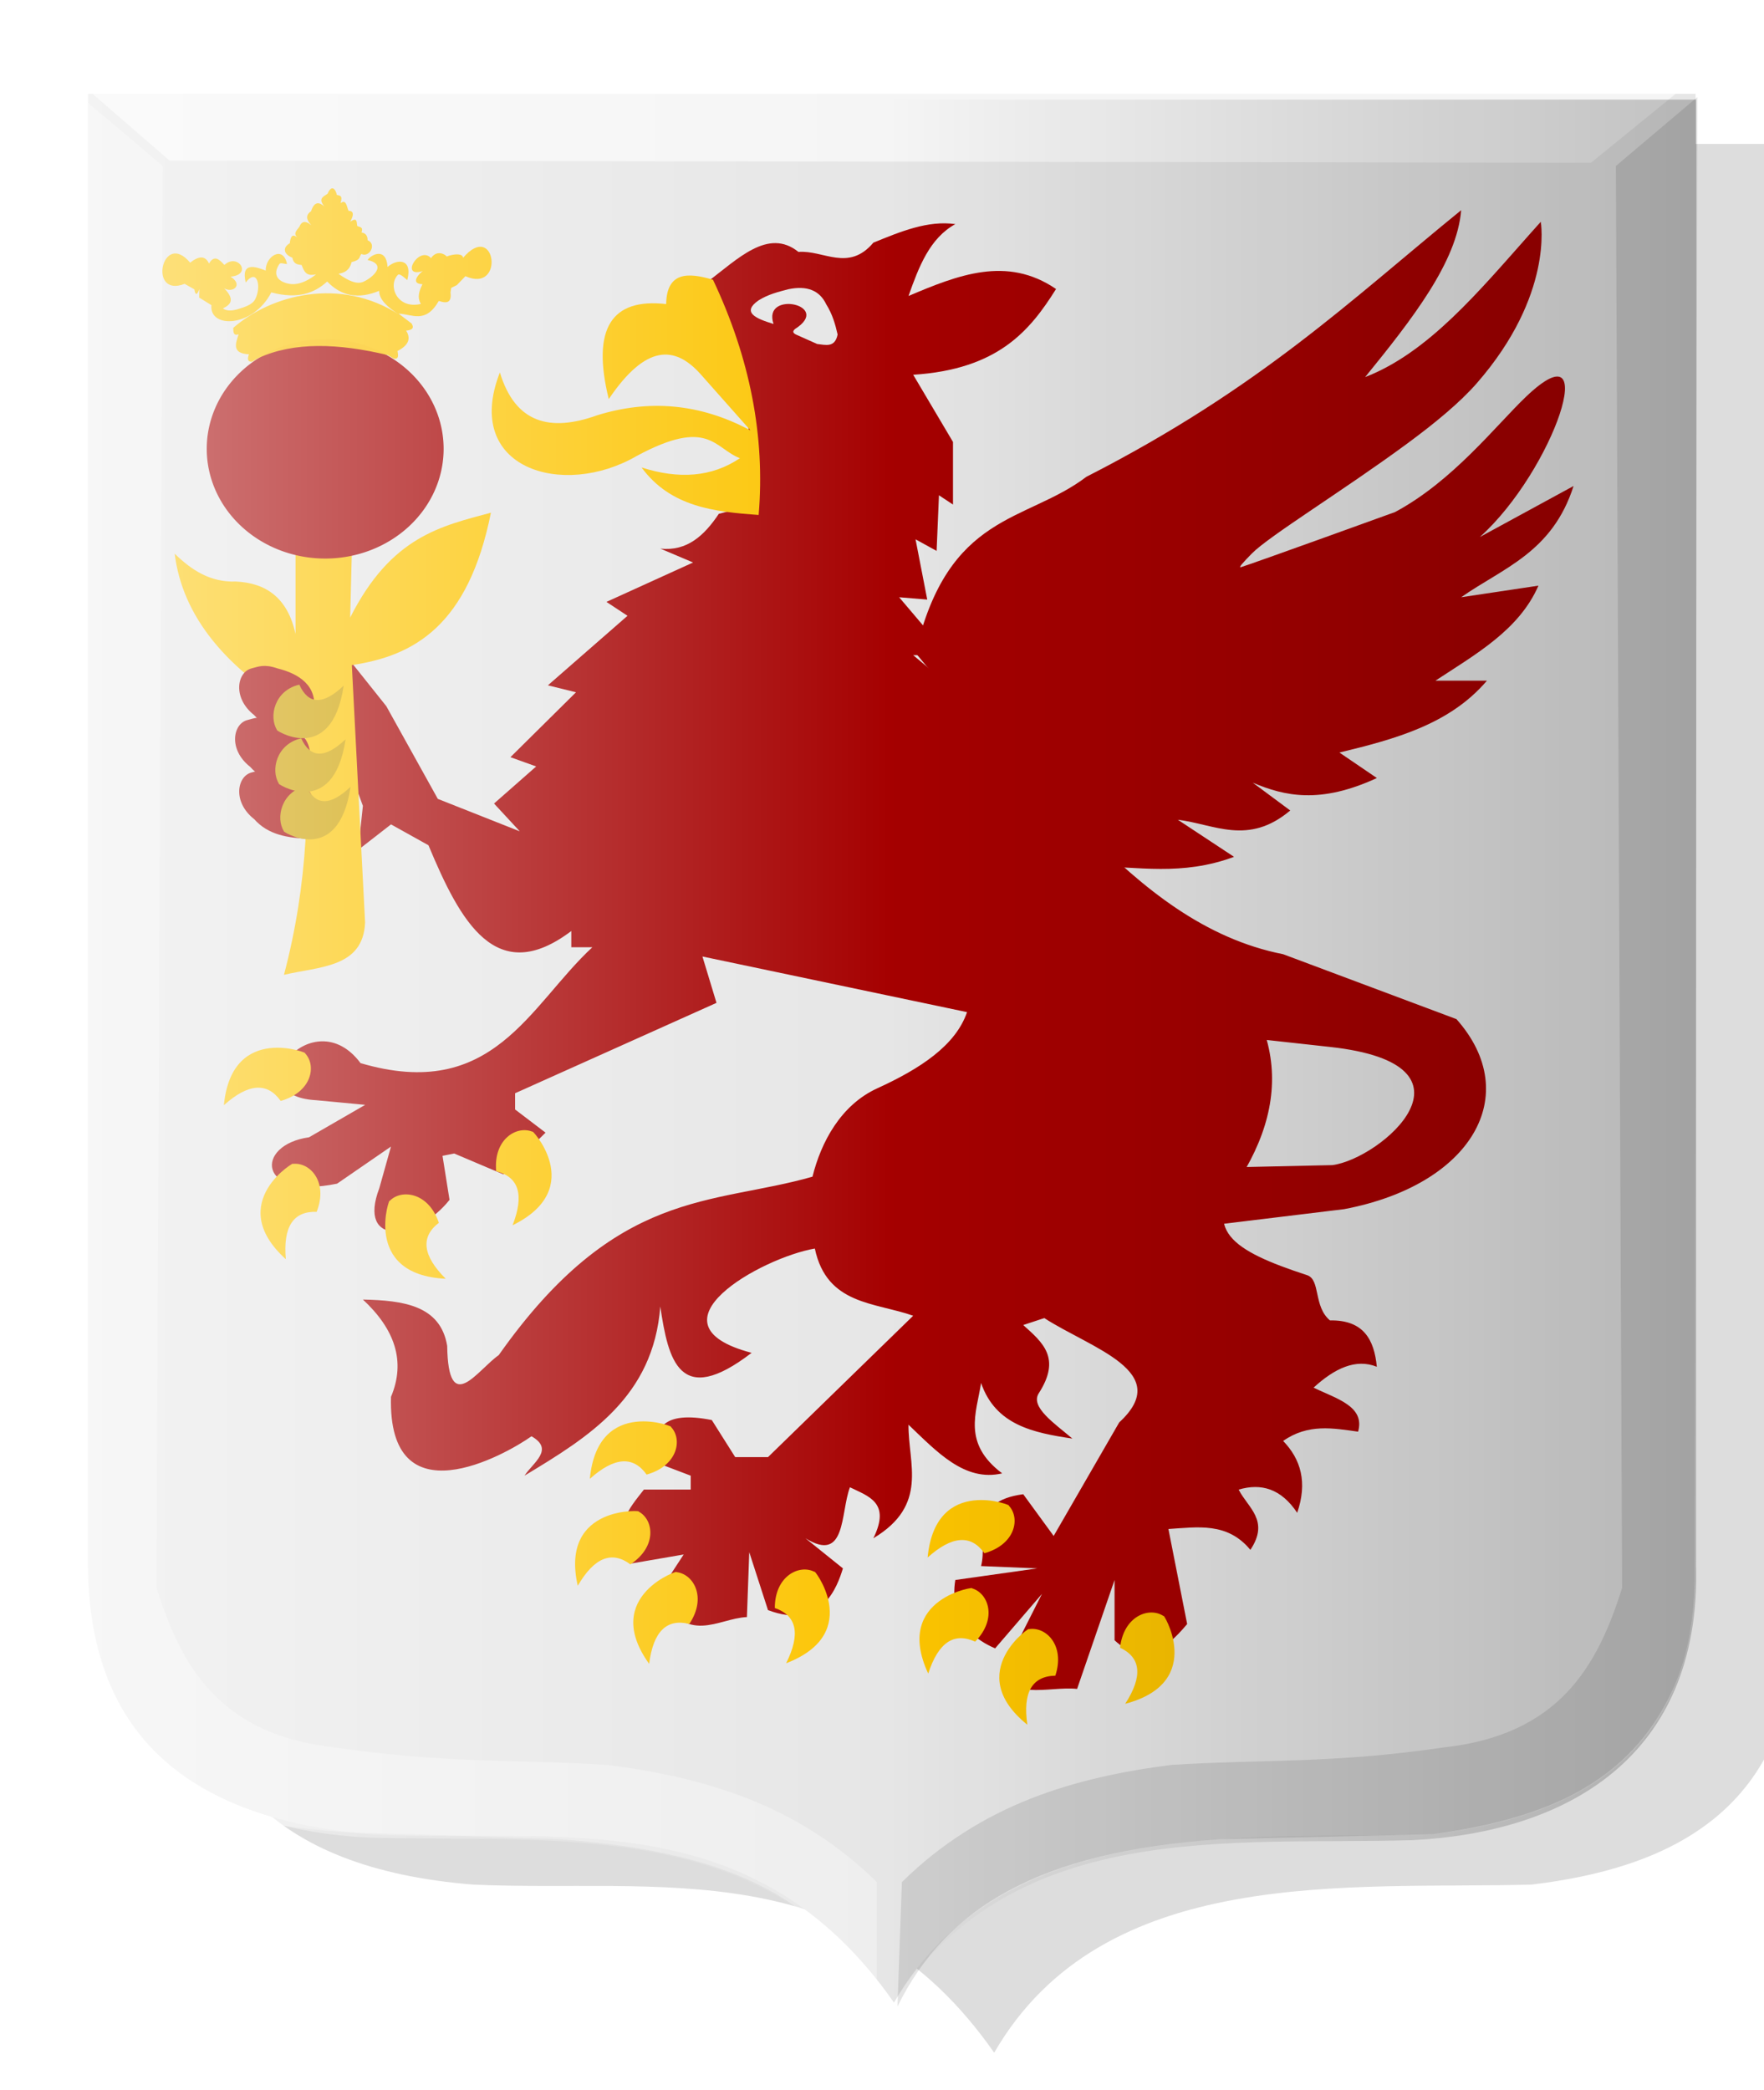 <?xml version="1.0" encoding="UTF-8" standalone="no"?>
<!-- Created with Inkscape (http://www.inkscape.org/) -->

<svg
   xmlns:dc="http://purl.org/dc/elements/1.1/"
   xmlns:cc="http://creativecommons.org/ns#"
   xmlns:rdf="http://www.w3.org/1999/02/22-rdf-syntax-ns#"
   xmlns:svg="http://www.w3.org/2000/svg"
   xmlns="http://www.w3.org/2000/svg"
   xmlns:xlink="http://www.w3.org/1999/xlink"
   xmlns:sodipodi="http://sodipodi.sourceforge.net/DTD/sodipodi-0.dtd"
   xmlns:inkscape="http://www.inkscape.org/namespaces/inkscape"
   id="svg10645"
   version="1.1"
   inkscape:version="0.47 r22583"
   width="200"
   height="237"
   sodipodi:docname="Holzappel wapen.svg">
  <defs
     id="defs10649">
    <linearGradient
       inkscape:collect="always"
       id="linearGradient48317">
      <stop
         style="stop-color:#000000;stop-opacity:1;"
         offset="0"
         id="stop48319" />
      <stop
         style="stop-color:#000000;stop-opacity:0;"
         offset="1"
         id="stop48321" />
    </linearGradient>
    <inkscape:perspective
       sodipodi:type="inkscape:persp3d"
       inkscape:vp_x="0 : 0.5 : 1"
       inkscape:vp_y="0 : 1000 : 0"
       inkscape:vp_z="1 : 0.5 : 1"
       inkscape:persp3d-origin="0.5 : 0.33333333 : 1"
       id="perspective10653" />
    <inkscape:perspective
       id="perspective10578"
       inkscape:persp3d-origin="0.5 : 0.33333333 : 1"
       inkscape:vp_z="1 : 0.5 : 1"
       inkscape:vp_y="0 : 1000 : 0"
       inkscape:vp_x="0 : 0.5 : 1"
       sodipodi:type="inkscape:persp3d" />
    <linearGradient
       inkscape:collect="always"
       xlink:href="#linearGradient4562"
       id="linearGradient4568"
       x1="-1064.496"
       y1="-198.839"
       x2="-972.098"
       y2="-198.839"
       gradientUnits="userSpaceOnUse"
       gradientTransform="matrix(-1,0,0,1,-709.553,315.341)" />
    <linearGradient
       inkscape:collect="always"
       id="linearGradient4562">
      <stop
         style="stop-color:#000000;stop-opacity:1;"
         offset="0"
         id="stop4564" />
      <stop
         style="stop-color:#000000;stop-opacity:0;"
         offset="1"
         id="stop4566" />
    </linearGradient>
    <linearGradient
       inkscape:collect="always"
       xlink:href="#linearGradient4516"
       id="linearGradient4522"
       x1="-1079.559"
       y1="-111.47"
       x2="-987.161"
       y2="-111.47"
       gradientUnits="userSpaceOnUse"
       gradientTransform="translate(964.563,233.461)" />
    <linearGradient
       inkscape:collect="always"
       id="linearGradient4516">
      <stop
         style="stop-color:#ffffff;stop-opacity:1;"
         offset="0"
         id="stop4518" />
      <stop
         style="stop-color:#ffffff;stop-opacity:0;"
         offset="1"
         id="stop4520" />
    </linearGradient>
    <filter
       id="filter4454"
       inkscape:label="Fancy blur"
       inkscape:menu="Blurs"
       inkscape:menu-tooltip="Smooth colorized contour which allows desaturation and hue rotation"
       color-interpolation-filters="sRGB">
      <feGaussianBlur
         id="feGaussianBlur4456"
         stdDeviation="5"
         result="result1" />
      <feComposite
         k4="0"
         k3="0"
         k1="0"
         id="feComposite4458"
         in2="result1"
         operator="arithmetic"
         k2="2"
         in="result1" />
    </filter>
    <inkscape:perspective
       id="perspective10798"
       inkscape:persp3d-origin="0.5 : 0.33333333 : 1"
       inkscape:vp_z="1 : 0.5 : 1"
       inkscape:vp_y="0 : 1000 : 0"
       inkscape:vp_x="0 : 0.5 : 1"
       sodipodi:type="inkscape:persp3d" />
    <inkscape:perspective
       id="perspective10949"
       inkscape:persp3d-origin="0.5 : 0.33333333 : 1"
       inkscape:vp_z="1 : 0.5 : 1"
       inkscape:vp_y="0 : 1000 : 0"
       inkscape:vp_x="0 : 0.5 : 1"
       sodipodi:type="inkscape:persp3d" />
    <inkscape:perspective
       id="perspective10965"
       inkscape:persp3d-origin="0.5 : 0.33333333 : 1"
       inkscape:vp_z="1 : 0.5 : 1"
       inkscape:vp_y="0 : 1000 : 0"
       inkscape:vp_x="0 : 0.5 : 1"
       sodipodi:type="inkscape:persp3d" />
    <inkscape:perspective
       id="perspective11497"
       inkscape:persp3d-origin="0.5 : 0.33333333 : 1"
       inkscape:vp_z="1 : 0.5 : 1"
       inkscape:vp_y="0 : 1000 : 0"
       inkscape:vp_x="0 : 0.5 : 1"
       sodipodi:type="inkscape:persp3d" />
    <inkscape:perspective
       id="perspective11606"
       inkscape:persp3d-origin="0.5 : 0.33333333 : 1"
       inkscape:vp_z="1 : 0.5 : 1"
       inkscape:vp_y="0 : 1000 : 0"
       inkscape:vp_x="0 : 0.5 : 1"
       sodipodi:type="inkscape:persp3d" />
    <inkscape:perspective
       id="perspective11748"
       inkscape:persp3d-origin="0.5 : 0.33333333 : 1"
       inkscape:vp_z="1 : 0.5 : 1"
       inkscape:vp_y="0 : 1000 : 0"
       inkscape:vp_x="0 : 0.5 : 1"
       sodipodi:type="inkscape:persp3d" />
    <inkscape:perspective
       id="perspective11748-7"
       inkscape:persp3d-origin="0.5 : 0.33333333 : 1"
       inkscape:vp_z="1 : 0.5 : 1"
       inkscape:vp_y="0 : 1000 : 0"
       inkscape:vp_x="0 : 0.5 : 1"
       sodipodi:type="inkscape:persp3d" />
    <inkscape:perspective
       id="perspective11748-2"
       inkscape:persp3d-origin="0.5 : 0.33333333 : 1"
       inkscape:vp_z="1 : 0.5 : 1"
       inkscape:vp_y="0 : 1000 : 0"
       inkscape:vp_x="0 : 0.5 : 1"
       sodipodi:type="inkscape:persp3d" />
    <inkscape:perspective
       id="perspective11748-28"
       inkscape:persp3d-origin="0.5 : 0.33333333 : 1"
       inkscape:vp_z="1 : 0.5 : 1"
       inkscape:vp_y="0 : 1000 : 0"
       inkscape:vp_x="0 : 0.5 : 1"
       sodipodi:type="inkscape:persp3d" />
    <inkscape:perspective
       id="perspective11748-78"
       inkscape:persp3d-origin="0.5 : 0.33333333 : 1"
       inkscape:vp_z="1 : 0.5 : 1"
       inkscape:vp_y="0 : 1000 : 0"
       inkscape:vp_x="0 : 0.5 : 1"
       sodipodi:type="inkscape:persp3d" />
    <inkscape:perspective
       id="perspective11748-5"
       inkscape:persp3d-origin="0.5 : 0.33333333 : 1"
       inkscape:vp_z="1 : 0.5 : 1"
       inkscape:vp_y="0 : 1000 : 0"
       inkscape:vp_x="0 : 0.5 : 1"
       sodipodi:type="inkscape:persp3d" />
    <inkscape:perspective
       id="perspective11748-1"
       inkscape:persp3d-origin="0.5 : 0.33333333 : 1"
       inkscape:vp_z="1 : 0.5 : 1"
       inkscape:vp_y="0 : 1000 : 0"
       inkscape:vp_x="0 : 0.5 : 1"
       sodipodi:type="inkscape:persp3d" />
    <inkscape:perspective
       id="perspective11748-25"
       inkscape:persp3d-origin="0.5 : 0.33333333 : 1"
       inkscape:vp_z="1 : 0.5 : 1"
       inkscape:vp_y="0 : 1000 : 0"
       inkscape:vp_x="0 : 0.5 : 1"
       sodipodi:type="inkscape:persp3d" />
    <inkscape:perspective
       id="perspective11833"
       inkscape:persp3d-origin="0.5 : 0.33333333 : 1"
       inkscape:vp_z="1 : 0.5 : 1"
       inkscape:vp_y="0 : 1000 : 0"
       inkscape:vp_x="0 : 0.5 : 1"
       sodipodi:type="inkscape:persp3d" />
    <inkscape:perspective
       id="perspective11933"
       inkscape:persp3d-origin="0.5 : 0.33333333 : 1"
       inkscape:vp_z="1 : 0.5 : 1"
       inkscape:vp_y="0 : 1000 : 0"
       inkscape:vp_x="0 : 0.5 : 1"
       sodipodi:type="inkscape:persp3d" />
    <linearGradient
       inkscape:collect="always"
       xlink:href="#linearGradient4562-2"
       id="linearGradient4568-3"
       x1="-1064.496"
       y1="-198.839"
       x2="-972.098"
       y2="-198.839"
       gradientUnits="userSpaceOnUse"
       gradientTransform="matrix(-1,0,0,1,-709.553,315.341)" />
    <linearGradient
       inkscape:collect="always"
       id="linearGradient4562-2">
      <stop
         style="stop-color:#000000;stop-opacity:1;"
         offset="0"
         id="stop4564-5" />
      <stop
         style="stop-color:#000000;stop-opacity:0;"
         offset="1"
         id="stop4566-2" />
    </linearGradient>
    <linearGradient
       y2="-198.839"
       x2="-972.098"
       y1="-198.839"
       x1="-1064.496"
       gradientTransform="matrix(-1,0,0,1,-703.384,317.339)"
       gradientUnits="userSpaceOnUse"
       id="linearGradient11942"
       xlink:href="#linearGradient4562-2"
       inkscape:collect="always" />
    <inkscape:perspective
       id="perspective11971"
       inkscape:persp3d-origin="0.5 : 0.33333333 : 1"
       inkscape:vp_z="1 : 0.5 : 1"
       inkscape:vp_y="0 : 1000 : 0"
       inkscape:vp_x="0 : 0.5 : 1"
       sodipodi:type="inkscape:persp3d" />
    <linearGradient
       inkscape:collect="always"
       xlink:href="#linearGradient4516-8"
       id="linearGradient4522-5"
       x1="-1079.559"
       y1="-111.47"
       x2="-987.161"
       y2="-111.47"
       gradientUnits="userSpaceOnUse"
       gradientTransform="translate(241.865,-39.113)" />
    <linearGradient
       inkscape:collect="always"
       id="linearGradient4516-8">
      <stop
         style="stop-color:#ffffff;stop-opacity:1;"
         offset="0"
         id="stop4518-6" />
      <stop
         style="stop-color:#ffffff;stop-opacity:0;"
         offset="1"
         id="stop4520-7" />
    </linearGradient>
    <linearGradient
       y2="-111.47"
       x2="-987.161"
       y1="-111.47"
       x1="-1079.559"
       gradientTransform="translate(973.441,234.904)"
       gradientUnits="userSpaceOnUse"
       id="linearGradient11980"
       xlink:href="#linearGradient4516-8"
       inkscape:collect="always" />
    <inkscape:perspective
       id="perspective16856"
       inkscape:persp3d-origin="0.5 : 0.33333333 : 1"
       inkscape:vp_z="1 : 0.5 : 1"
       inkscape:vp_y="0 : 1000 : 0"
       inkscape:vp_x="0 : 0.5 : 1"
       sodipodi:type="inkscape:persp3d" />
    <inkscape:perspective
       id="perspective16878"
       inkscape:persp3d-origin="0.5 : 0.33333333 : 1"
       inkscape:vp_z="1 : 0.5 : 1"
       inkscape:vp_y="0 : 1000 : 0"
       inkscape:vp_x="0 : 0.5 : 1"
       sodipodi:type="inkscape:persp3d" />
    <inkscape:perspective
       id="perspective16900"
       inkscape:persp3d-origin="0.5 : 0.33333333 : 1"
       inkscape:vp_z="1 : 0.5 : 1"
       inkscape:vp_y="0 : 1000 : 0"
       inkscape:vp_x="0 : 0.5 : 1"
       sodipodi:type="inkscape:persp3d" />
    <inkscape:perspective
       id="perspective16922"
       inkscape:persp3d-origin="0.5 : 0.33333333 : 1"
       inkscape:vp_z="1 : 0.5 : 1"
       inkscape:vp_y="0 : 1000 : 0"
       inkscape:vp_x="0 : 0.5 : 1"
       sodipodi:type="inkscape:persp3d" />
    <linearGradient
       y2="-198.839"
       x2="-972.098"
       y1="-198.839"
       x1="-1064.496"
       gradientTransform="matrix(-1,0,0,1,-703.384,317.339)"
       gradientUnits="userSpaceOnUse"
       id="linearGradient11942-3"
       xlink:href="#linearGradient4562-2-0"
       inkscape:collect="always" />
    <linearGradient
       inkscape:collect="always"
       id="linearGradient4562-2-0">
      <stop
         style="stop-color:#000000;stop-opacity:1;"
         offset="0"
         id="stop4564-5-3" />
      <stop
         style="stop-color:#000000;stop-opacity:0;"
         offset="1"
         id="stop4566-2-8" />
    </linearGradient>
    <linearGradient
       y2="-198.839"
       x2="-972.098"
       y1="-198.839"
       x1="-1064.496"
       gradientTransform="matrix(-1,0,0,1,-666.814,319.347)"
       gradientUnits="userSpaceOnUse"
       id="linearGradient16931"
       xlink:href="#linearGradient4562-2-0"
       inkscape:collect="always" />
    <inkscape:perspective
       id="perspective16960"
       inkscape:persp3d-origin="0.5 : 0.33333333 : 1"
       inkscape:vp_z="1 : 0.5 : 1"
       inkscape:vp_y="0 : 1000 : 0"
       inkscape:vp_x="0 : 0.5 : 1"
       sodipodi:type="inkscape:persp3d" />
    <linearGradient
       y2="-111.47"
       x2="-987.161"
       y1="-111.47"
       x1="-1079.559"
       gradientTransform="translate(973.441,234.904)"
       gradientUnits="userSpaceOnUse"
       id="linearGradient11980-2"
       xlink:href="#linearGradient4516-8-5"
       inkscape:collect="always" />
    <linearGradient
       inkscape:collect="always"
       id="linearGradient4516-8-5">
      <stop
         style="stop-color:#ffffff;stop-opacity:1;"
         offset="0"
         id="stop4518-6-2" />
      <stop
         style="stop-color:#ffffff;stop-opacity:0;"
         offset="1"
         id="stop4520-7-0" />
    </linearGradient>
    <inkscape:perspective
       id="perspective18850"
       inkscape:persp3d-origin="0.5 : 0.33333333 : 1"
       inkscape:vp_z="1 : 0.5 : 1"
       inkscape:vp_y="0 : 1000 : 0"
       inkscape:vp_x="0 : 0.5 : 1"
       sodipodi:type="inkscape:persp3d" />
    <inkscape:perspective
       id="perspective19631"
       inkscape:persp3d-origin="0.5 : 0.33333333 : 1"
       inkscape:vp_z="1 : 0.5 : 1"
       inkscape:vp_y="0 : 1000 : 0"
       inkscape:vp_x="0 : 0.5 : 1"
       sodipodi:type="inkscape:persp3d" />
    <inkscape:perspective
       id="perspective19731"
       inkscape:persp3d-origin="0.5 : 0.33333333 : 1"
       inkscape:vp_z="1 : 0.5 : 1"
       inkscape:vp_y="0 : 1000 : 0"
       inkscape:vp_x="0 : 0.5 : 1"
       sodipodi:type="inkscape:persp3d" />
    <linearGradient
       y2="-198.839"
       x2="-972.098"
       y1="-198.839"
       x1="-1064.496"
       gradientTransform="matrix(-1,0,0,1,-666.814,319.347)"
       gradientUnits="userSpaceOnUse"
       id="linearGradient16931-7"
       xlink:href="#linearGradient4562-2-0-9"
       inkscape:collect="always" />
    <linearGradient
       inkscape:collect="always"
       id="linearGradient4562-2-0-9">
      <stop
         style="stop-color:#000000;stop-opacity:1;"
         offset="0"
         id="stop4564-5-3-8" />
      <stop
         style="stop-color:#000000;stop-opacity:0;"
         offset="1"
         id="stop4566-2-8-3" />
    </linearGradient>
    <inkscape:perspective
       id="perspective5755"
       inkscape:persp3d-origin="0.5 : 0.33333333 : 1"
       inkscape:vp_z="1 : 0.5 : 1"
       inkscape:vp_y="0 : 1000 : 0"
       inkscape:vp_x="0 : 0.5 : 1"
       sodipodi:type="inkscape:persp3d" />
    <filter
       color-interpolation-filters="sRGB"
       inkscape:menu-tooltip="Smooth colorized contour which allows desaturation and hue rotation"
       inkscape:menu="Blurs"
       inkscape:label="Fancy blur"
       id="filter4454-52">
      <feGaussianBlur
         result="result1"
         stdDeviation="5"
         id="feGaussianBlur4456-8" />
      <feComposite
         in="result1"
         k2="2"
         operator="arithmetic"
         in2="result1"
         id="feComposite4458-1"
         k1="0"
         k3="0"
         k4="0" />
    </filter>
    <filter
       id="filter4454-1"
       inkscape:label="Fancy blur"
       inkscape:menu="Blurs"
       inkscape:menu-tooltip="Smooth colorized contour which allows desaturation and hue rotation"
       color-interpolation-filters="sRGB">
      <feGaussianBlur
         id="feGaussianBlur4456-7"
         stdDeviation="5"
         result="result1" />
      <feComposite
         k4="0"
         k3="0"
         k1="0"
         id="feComposite4458-4"
         in2="result1"
         operator="arithmetic"
         k2="2"
         in="result1" />
    </filter>
    <inkscape:perspective
       id="perspective8893"
       inkscape:persp3d-origin="0.5 : 0.33333333 : 1"
       inkscape:vp_z="1 : 0.5 : 1"
       inkscape:vp_y="0 : 1000 : 0"
       inkscape:vp_x="0 : 0.5 : 1"
       sodipodi:type="inkscape:persp3d" />
    <filter
       id="filter4454-18"
       inkscape:label="Fancy blur"
       inkscape:menu="Blurs"
       inkscape:menu-tooltip="Smooth colorized contour which allows desaturation and hue rotation"
       color-interpolation-filters="sRGB">
      <feGaussianBlur
         id="feGaussianBlur4456-9"
         stdDeviation="5"
         result="result1" />
      <feComposite
         k4="0"
         k3="0"
         k1="0"
         id="feComposite4458-2"
         in2="result1"
         operator="arithmetic"
         k2="2"
         in="result1" />
    </filter>
    <inkscape:perspective
       sodipodi:type="inkscape:persp3d"
       inkscape:vp_x="0 : 0.5 : 1"
       inkscape:vp_y="0 : 1000 : 0"
       inkscape:vp_z="1 : 0.5 : 1"
       inkscape:persp3d-origin="0.5 : 0.33333333 : 1"
       id="perspective7501" />
    <inkscape:perspective
       sodipodi:type="inkscape:persp3d"
       inkscape:vp_x="0 : 0.5 : 1"
       inkscape:vp_y="0 : 1000 : 0"
       inkscape:vp_z="1 : 0.5 : 1"
       inkscape:persp3d-origin="0.5 : 0.33333333 : 1"
       id="perspective7479" />
    <inkscape:perspective
       sodipodi:type="inkscape:persp3d"
       inkscape:vp_x="0 : 0.5 : 1"
       inkscape:vp_y="0 : 1000 : 0"
       inkscape:vp_z="1 : 0.5 : 1"
       inkscape:persp3d-origin="0.5 : 0.33333333 : 1"
       id="perspective7457" />
    <linearGradient
       id="linearGradient4562-2-0-9-4"
       inkscape:collect="always">
      <stop
         id="stop4564-5-3-8-2"
         offset="0"
         style="stop-color:#000000;stop-opacity:1;" />
      <stop
         id="stop4566-2-8-3-3"
         offset="1"
         style="stop-color:#000000;stop-opacity:0;" />
    </linearGradient>
    <linearGradient
       inkscape:collect="always"
       xlink:href="#linearGradient4562-2-0-9-4"
       id="linearGradient19740-1"
       gradientUnits="userSpaceOnUse"
       gradientTransform="matrix(-1,0,0,1,-728.574,315.331)"
       x1="-1064.496"
       y1="-198.839"
       x2="-972.098"
       y2="-198.839" />
    <inkscape:perspective
       sodipodi:type="inkscape:persp3d"
       inkscape:vp_x="0 : 0.5 : 1"
       inkscape:vp_y="0 : 1000 : 0"
       inkscape:vp_z="1 : 0.5 : 1"
       inkscape:persp3d-origin="0.5 : 0.33333333 : 1"
       id="perspective7419" />
    <linearGradient
       id="linearGradient4516-8-5-5"
       inkscape:collect="always">
      <stop
         id="stop4518-6-2-2"
         offset="0"
         style="stop-color:#ffffff;stop-opacity:1;" />
      <stop
         id="stop4520-7-0-76"
         offset="1"
         style="stop-color:#ffffff;stop-opacity:0;" />
    </linearGradient>
    <linearGradient
       inkscape:collect="always"
       xlink:href="#linearGradient4516-8-5-5"
       id="linearGradient16969-1"
       gradientUnits="userSpaceOnUse"
       gradientTransform="translate(959.046,230.975)"
       x1="-1079.559"
       y1="-111.47"
       x2="-987.161"
       y2="-111.47" />
    <inkscape:perspective
       sodipodi:type="inkscape:persp3d"
       inkscape:vp_x="0 : 0.5 : 1"
       inkscape:vp_y="0 : 1000 : 0"
       inkscape:vp_z="1 : 0.5 : 1"
       inkscape:persp3d-origin="0.5 : 0.33333333 : 1"
       id="perspective7381" />
    <inkscape:perspective
       sodipodi:type="inkscape:persp3d"
       inkscape:vp_x="0 : 0.5 : 1"
       inkscape:vp_y="0 : 1000 : 0"
       inkscape:vp_z="1 : 0.5 : 1"
       inkscape:persp3d-origin="0.5 : 0.33333333 : 1"
       id="perspective7359" />
    <filter
       color-interpolation-filters="sRGB"
       inkscape:menu-tooltip="Smooth colorized contour which allows desaturation and hue rotation"
       inkscape:menu="Blurs"
       inkscape:label="Fancy blur"
       id="filter4454-1-6">
      <feGaussianBlur
         result="result1"
         stdDeviation="5"
         id="feGaussianBlur4456-7-0" />
      <feComposite
         in="result1"
         k2="2"
         operator="arithmetic"
         in2="result1"
         id="feComposite4458-4-7"
         k1="0"
         k3="0"
         k4="0" />
    </filter>
    <linearGradient
       id="linearGradient4516-8-5-7-0"
       inkscape:collect="always">
      <stop
         id="stop4518-6-2-4-1"
         offset="0"
         style="stop-color:#ffffff;stop-opacity:1;" />
      <stop
         id="stop4520-7-0-7-4"
         offset="1"
         style="stop-color:#ffffff;stop-opacity:0;" />
    </linearGradient>
    <linearGradient
       inkscape:collect="always"
       xlink:href="#linearGradient4516-8-5-7-0"
       id="linearGradient28512-0"
       gradientUnits="userSpaceOnUse"
       gradientTransform="matrix(0.388,0,0,0.365,483.947,153.653)"
       x1="-1079.559"
       y1="-111.47"
       x2="-987.161"
       y2="-111.47" />
    <linearGradient
       id="linearGradient4562-2-0-3-4"
       inkscape:collect="always">
      <stop
         id="stop4564-5-3-7-1"
         offset="0"
         style="stop-color:#000000;stop-opacity:1;" />
      <stop
         id="stop4566-2-8-1-2"
         offset="1"
         style="stop-color:#000000;stop-opacity:0;" />
    </linearGradient>
    <linearGradient
       inkscape:collect="always"
       xlink:href="#linearGradient4562-2-0-3-4"
       id="linearGradient28550-5"
       gradientUnits="userSpaceOnUse"
       gradientTransform="matrix(-0.388,0,0,0.365,-276.747,185.769)"
       x1="-1064.496"
       y1="-198.839"
       x2="-972.098"
       y2="-198.839" />
    <linearGradient
       inkscape:collect="always"
       id="linearGradient4516-8-9-7-0-4-7-2-6">
      <stop
         style="stop-color:#ffffff;stop-opacity:1;"
         offset="0"
         id="stop4518-4-9-0-5-5-4-9-5" />
      <stop
         style="stop-color:#ffffff;stop-opacity:0;"
         offset="1"
         id="stop4520-9-6-6-6-7-0-0-7" />
    </linearGradient>
    <linearGradient
       y2="-111.47"
       x2="-987.161"
       y1="-111.47"
       x1="-1079.559"
       gradientTransform="matrix(1,0,0,1.008,1089.458,232.903)"
       gradientUnits="userSpaceOnUse"
       id="linearGradient21365-1"
       xlink:href="#linearGradient4516-8-9-7-0-4-7-2-6"
       inkscape:collect="always" />
    <linearGradient
       inkscape:collect="always"
       id="linearGradient4562-7-6-4-3-6-8-2">
      <stop
         style="stop-color:#000000;stop-opacity:1;"
         offset="0"
         id="stop4564-8-5-9-8-5-3-6" />
      <stop
         style="stop-color:#000000;stop-opacity:0;"
         offset="1"
         id="stop4566-8-1-2-4-7-0-0" />
    </linearGradient>
    <linearGradient
       y2="-198.839"
       x2="-972.098"
       y1="-198.839"
       x1="-1064.496"
       gradientTransform="matrix(-1,0,0,1,-871.305,317.252)"
       gradientUnits="userSpaceOnUse"
       id="linearGradient21327-7"
       xlink:href="#linearGradient4562-7-6-4-3-6-8-2"
       inkscape:collect="always" />
    <filter
       id="filter4454-52-9"
       inkscape:label="Fancy blur"
       inkscape:menu="Blurs"
       inkscape:menu-tooltip="Smooth colorized contour which allows desaturation and hue rotation"
       color-interpolation-filters="sRGB">
      <feGaussianBlur
         id="feGaussianBlur4456-8-7"
         stdDeviation="5"
         result="result1" />
      <feComposite
         k4="0"
         k3="0"
         k1="0"
         id="feComposite4458-1-3"
         in2="result1"
         operator="arithmetic"
         k2="2"
         in="result1" />
    </filter>
    <inkscape:perspective
       sodipodi:type="inkscape:persp3d"
       inkscape:vp_x="0 : 0.5 : 1"
       inkscape:vp_y="0 : 1000 : 0"
       inkscape:vp_z="1 : 0.5 : 1"
       inkscape:persp3d-origin="0.5 : 0.33333333 : 1"
       id="perspective5755-0" />
    <linearGradient
       inkscape:collect="always"
       xlink:href="#linearGradient4562-2-0-9-1"
       id="linearGradient19740-2"
       gradientUnits="userSpaceOnUse"
       gradientTransform="matrix(-1,0,0,1,-728.574,315.331)"
       x1="-1064.496"
       y1="-198.839"
       x2="-972.098"
       y2="-198.839" />
    <linearGradient
       id="linearGradient4562-2-0-9-1"
       inkscape:collect="always">
      <stop
         id="stop4564-5-3-8-5"
         offset="0"
         style="stop-color:#000000;stop-opacity:1;" />
      <stop
         id="stop4566-2-8-3-4"
         offset="1"
         style="stop-color:#000000;stop-opacity:0;" />
    </linearGradient>
    <linearGradient
       inkscape:collect="always"
       xlink:href="#linearGradient4562-2-0-9-1"
       id="linearGradient16931-7-6"
       gradientUnits="userSpaceOnUse"
       gradientTransform="matrix(-1,0,0,1,-666.814,319.347)"
       x1="-1064.496"
       y1="-198.839"
       x2="-972.098"
       y2="-198.839" />
    <inkscape:perspective
       sodipodi:type="inkscape:persp3d"
       inkscape:vp_x="0 : 0.5 : 1"
       inkscape:vp_y="0 : 1000 : 0"
       inkscape:vp_z="1 : 0.5 : 1"
       inkscape:persp3d-origin="0.5 : 0.33333333 : 1"
       id="perspective19731-3" />
    <inkscape:perspective
       sodipodi:type="inkscape:persp3d"
       inkscape:vp_x="0 : 0.5 : 1"
       inkscape:vp_y="0 : 1000 : 0"
       inkscape:vp_z="1 : 0.5 : 1"
       inkscape:persp3d-origin="0.5 : 0.33333333 : 1"
       id="perspective19631-6" />
    <inkscape:perspective
       sodipodi:type="inkscape:persp3d"
       inkscape:vp_x="0 : 0.5 : 1"
       inkscape:vp_y="0 : 1000 : 0"
       inkscape:vp_z="1 : 0.5 : 1"
       inkscape:persp3d-origin="0.5 : 0.33333333 : 1"
       id="perspective18850-7" />
    <linearGradient
       inkscape:collect="always"
       xlink:href="#linearGradient4516-8-5-59"
       id="linearGradient16969-0"
       gradientUnits="userSpaceOnUse"
       gradientTransform="translate(959.046,230.975)"
       x1="-1079.559"
       y1="-111.47"
       x2="-987.161"
       y2="-111.47" />
    <linearGradient
       id="linearGradient4516-8-5-59"
       inkscape:collect="always">
      <stop
         id="stop4518-6-2-8"
         offset="0"
         style="stop-color:#ffffff;stop-opacity:1;" />
      <stop
         id="stop4520-7-0-4"
         offset="1"
         style="stop-color:#ffffff;stop-opacity:0;" />
    </linearGradient>
    <linearGradient
       inkscape:collect="always"
       xlink:href="#linearGradient4516-8-5-59"
       id="linearGradient11980-2-3"
       gradientUnits="userSpaceOnUse"
       gradientTransform="translate(973.441,234.904)"
       x1="-1079.559"
       y1="-111.47"
       x2="-987.161"
       y2="-111.47" />
    <inkscape:perspective
       sodipodi:type="inkscape:persp3d"
       inkscape:vp_x="0 : 0.5 : 1"
       inkscape:vp_y="0 : 1000 : 0"
       inkscape:vp_z="1 : 0.5 : 1"
       inkscape:persp3d-origin="0.5 : 0.33333333 : 1"
       id="perspective16960-1" />
    <linearGradient
       inkscape:collect="always"
       xlink:href="#linearGradient4562-2-0-7"
       id="linearGradient16931-9"
       gradientUnits="userSpaceOnUse"
       gradientTransform="matrix(-1,0,0,1,-666.814,319.347)"
       x1="-1064.496"
       y1="-198.839"
       x2="-972.098"
       y2="-198.839" />
    <linearGradient
       id="linearGradient4562-2-0-7"
       inkscape:collect="always">
      <stop
         id="stop4564-5-3-88"
         offset="0"
         style="stop-color:#000000;stop-opacity:1;" />
      <stop
         id="stop4566-2-8-2"
         offset="1"
         style="stop-color:#000000;stop-opacity:0;" />
    </linearGradient>
    <linearGradient
       inkscape:collect="always"
       xlink:href="#linearGradient4562-2-0-7"
       id="linearGradient11942-3-3"
       gradientUnits="userSpaceOnUse"
       gradientTransform="matrix(-1,0,0,1,-703.384,317.339)"
       x1="-1064.496"
       y1="-198.839"
       x2="-972.098"
       y2="-198.839" />
    <inkscape:perspective
       sodipodi:type="inkscape:persp3d"
       inkscape:vp_x="0 : 0.5 : 1"
       inkscape:vp_y="0 : 1000 : 0"
       inkscape:vp_z="1 : 0.5 : 1"
       inkscape:persp3d-origin="0.5 : 0.33333333 : 1"
       id="perspective16922-6" />
    <inkscape:perspective
       sodipodi:type="inkscape:persp3d"
       inkscape:vp_x="0 : 0.5 : 1"
       inkscape:vp_y="0 : 1000 : 0"
       inkscape:vp_z="1 : 0.5 : 1"
       inkscape:persp3d-origin="0.5 : 0.33333333 : 1"
       id="perspective16900-9" />
    <inkscape:perspective
       sodipodi:type="inkscape:persp3d"
       inkscape:vp_x="0 : 0.5 : 1"
       inkscape:vp_y="0 : 1000 : 0"
       inkscape:vp_z="1 : 0.5 : 1"
       inkscape:persp3d-origin="0.5 : 0.33333333 : 1"
       id="perspective16878-4" />
    <inkscape:perspective
       sodipodi:type="inkscape:persp3d"
       inkscape:vp_x="0 : 0.5 : 1"
       inkscape:vp_y="0 : 1000 : 0"
       inkscape:vp_z="1 : 0.5 : 1"
       inkscape:persp3d-origin="0.5 : 0.33333333 : 1"
       id="perspective16856-8" />
    <linearGradient
       inkscape:collect="always"
       xlink:href="#linearGradient4516-8-0"
       id="linearGradient11980-1"
       gradientUnits="userSpaceOnUse"
       gradientTransform="translate(973.441,234.904)"
       x1="-1079.559"
       y1="-111.47"
       x2="-987.161"
       y2="-111.47" />
    <linearGradient
       id="linearGradient4516-8-0"
       inkscape:collect="always">
      <stop
         id="stop4518-6-6"
         offset="0"
         style="stop-color:#ffffff;stop-opacity:1;" />
      <stop
         id="stop4520-7-6"
         offset="1"
         style="stop-color:#ffffff;stop-opacity:0;" />
    </linearGradient>
    <linearGradient
       gradientTransform="translate(241.865,-39.113)"
       gradientUnits="userSpaceOnUse"
       y2="-111.47"
       x2="-987.161"
       y1="-111.47"
       x1="-1079.559"
       id="linearGradient4522-5-6"
       xlink:href="#linearGradient4516-8-0"
       inkscape:collect="always" />
    <inkscape:perspective
       sodipodi:type="inkscape:persp3d"
       inkscape:vp_x="0 : 0.5 : 1"
       inkscape:vp_y="0 : 1000 : 0"
       inkscape:vp_z="1 : 0.5 : 1"
       inkscape:persp3d-origin="0.5 : 0.33333333 : 1"
       id="perspective11971-4" />
    <linearGradient
       inkscape:collect="always"
       xlink:href="#linearGradient4562-2-8"
       id="linearGradient11942-4"
       gradientUnits="userSpaceOnUse"
       gradientTransform="matrix(-1,0,0,1,-703.384,317.339)"
       x1="-1064.496"
       y1="-198.839"
       x2="-972.098"
       y2="-198.839" />
    <linearGradient
       id="linearGradient4562-2-8"
       inkscape:collect="always">
      <stop
         id="stop4564-5-9"
         offset="0"
         style="stop-color:#000000;stop-opacity:1;" />
      <stop
         id="stop4566-2-3"
         offset="1"
         style="stop-color:#000000;stop-opacity:0;" />
    </linearGradient>
    <linearGradient
       gradientTransform="matrix(-1,0,0,1,-709.553,315.341)"
       gradientUnits="userSpaceOnUse"
       y2="-198.839"
       x2="-972.098"
       y1="-198.839"
       x1="-1064.496"
       id="linearGradient4568-3-3"
       xlink:href="#linearGradient4562-2-8"
       inkscape:collect="always" />
    <inkscape:perspective
       sodipodi:type="inkscape:persp3d"
       inkscape:vp_x="0 : 0.5 : 1"
       inkscape:vp_y="0 : 1000 : 0"
       inkscape:vp_z="1 : 0.5 : 1"
       inkscape:persp3d-origin="0.5 : 0.33333333 : 1"
       id="perspective11933-1" />
    <inkscape:perspective
       sodipodi:type="inkscape:persp3d"
       inkscape:vp_x="0 : 0.5 : 1"
       inkscape:vp_y="0 : 1000 : 0"
       inkscape:vp_z="1 : 0.5 : 1"
       inkscape:persp3d-origin="0.5 : 0.33333333 : 1"
       id="perspective11833-6" />
    <inkscape:perspective
       sodipodi:type="inkscape:persp3d"
       inkscape:vp_x="0 : 0.5 : 1"
       inkscape:vp_y="0 : 1000 : 0"
       inkscape:vp_z="1 : 0.5 : 1"
       inkscape:persp3d-origin="0.5 : 0.33333333 : 1"
       id="perspective11748-25-0" />
    <inkscape:perspective
       sodipodi:type="inkscape:persp3d"
       inkscape:vp_x="0 : 0.5 : 1"
       inkscape:vp_y="0 : 1000 : 0"
       inkscape:vp_z="1 : 0.5 : 1"
       inkscape:persp3d-origin="0.5 : 0.33333333 : 1"
       id="perspective11748-1-0" />
    <inkscape:perspective
       sodipodi:type="inkscape:persp3d"
       inkscape:vp_x="0 : 0.5 : 1"
       inkscape:vp_y="0 : 1000 : 0"
       inkscape:vp_z="1 : 0.5 : 1"
       inkscape:persp3d-origin="0.5 : 0.33333333 : 1"
       id="perspective11748-5-9" />
    <inkscape:perspective
       sodipodi:type="inkscape:persp3d"
       inkscape:vp_x="0 : 0.5 : 1"
       inkscape:vp_y="0 : 1000 : 0"
       inkscape:vp_z="1 : 0.5 : 1"
       inkscape:persp3d-origin="0.5 : 0.33333333 : 1"
       id="perspective11748-78-0" />
    <inkscape:perspective
       sodipodi:type="inkscape:persp3d"
       inkscape:vp_x="0 : 0.5 : 1"
       inkscape:vp_y="0 : 1000 : 0"
       inkscape:vp_z="1 : 0.5 : 1"
       inkscape:persp3d-origin="0.5 : 0.33333333 : 1"
       id="perspective11748-28-5" />
    <inkscape:perspective
       sodipodi:type="inkscape:persp3d"
       inkscape:vp_x="0 : 0.5 : 1"
       inkscape:vp_y="0 : 1000 : 0"
       inkscape:vp_z="1 : 0.5 : 1"
       inkscape:persp3d-origin="0.5 : 0.33333333 : 1"
       id="perspective11748-2-6" />
    <inkscape:perspective
       sodipodi:type="inkscape:persp3d"
       inkscape:vp_x="0 : 0.5 : 1"
       inkscape:vp_y="0 : 1000 : 0"
       inkscape:vp_z="1 : 0.5 : 1"
       inkscape:persp3d-origin="0.5 : 0.33333333 : 1"
       id="perspective11748-7-8" />
    <inkscape:perspective
       sodipodi:type="inkscape:persp3d"
       inkscape:vp_x="0 : 0.5 : 1"
       inkscape:vp_y="0 : 1000 : 0"
       inkscape:vp_z="1 : 0.5 : 1"
       inkscape:persp3d-origin="0.5 : 0.33333333 : 1"
       id="perspective11748-24" />
    <inkscape:perspective
       sodipodi:type="inkscape:persp3d"
       inkscape:vp_x="0 : 0.5 : 1"
       inkscape:vp_y="0 : 1000 : 0"
       inkscape:vp_z="1 : 0.5 : 1"
       inkscape:persp3d-origin="0.5 : 0.33333333 : 1"
       id="perspective11606-0" />
    <inkscape:perspective
       sodipodi:type="inkscape:persp3d"
       inkscape:vp_x="0 : 0.5 : 1"
       inkscape:vp_y="0 : 1000 : 0"
       inkscape:vp_z="1 : 0.5 : 1"
       inkscape:persp3d-origin="0.5 : 0.33333333 : 1"
       id="perspective11497-6" />
    <inkscape:perspective
       sodipodi:type="inkscape:persp3d"
       inkscape:vp_x="0 : 0.5 : 1"
       inkscape:vp_y="0 : 1000 : 0"
       inkscape:vp_z="1 : 0.5 : 1"
       inkscape:persp3d-origin="0.5 : 0.33333333 : 1"
       id="perspective10965-8" />
    <inkscape:perspective
       sodipodi:type="inkscape:persp3d"
       inkscape:vp_x="0 : 0.5 : 1"
       inkscape:vp_y="0 : 1000 : 0"
       inkscape:vp_z="1 : 0.5 : 1"
       inkscape:persp3d-origin="0.5 : 0.33333333 : 1"
       id="perspective10949-2" />
    <inkscape:perspective
       sodipodi:type="inkscape:persp3d"
       inkscape:vp_x="0 : 0.5 : 1"
       inkscape:vp_y="0 : 1000 : 0"
       inkscape:vp_z="1 : 0.5 : 1"
       inkscape:persp3d-origin="0.5 : 0.33333333 : 1"
       id="perspective10798-0" />
    <filter
       color-interpolation-filters="sRGB"
       inkscape:menu-tooltip="Smooth colorized contour which allows desaturation and hue rotation"
       inkscape:menu="Blurs"
       inkscape:label="Fancy blur"
       id="filter4454-9">
      <feGaussianBlur
         result="result1"
         stdDeviation="5"
         id="feGaussianBlur4456-86" />
      <feComposite
         in="result1"
         k2="2"
         operator="arithmetic"
         in2="result1"
         id="feComposite4458-5"
         k1="0"
         k3="0"
         k4="0" />
    </filter>
    <linearGradient
       id="linearGradient4516-9"
       inkscape:collect="always">
      <stop
         id="stop4518-3"
         offset="0"
         style="stop-color:#ffffff;stop-opacity:1;" />
      <stop
         id="stop4520-1"
         offset="1"
         style="stop-color:#ffffff;stop-opacity:0;" />
    </linearGradient>
    <linearGradient
       gradientTransform="translate(964.563,233.461)"
       gradientUnits="userSpaceOnUse"
       y2="-111.47"
       x2="-987.161"
       y1="-111.47"
       x1="-1079.559"
       id="linearGradient4522-7"
       xlink:href="#linearGradient4516-9"
       inkscape:collect="always" />
    <linearGradient
       id="linearGradient4562-7"
       inkscape:collect="always">
      <stop
         id="stop4564-4"
         offset="0"
         style="stop-color:#000000;stop-opacity:1;" />
      <stop
         id="stop4566-27"
         offset="1"
         style="stop-color:#000000;stop-opacity:0;" />
    </linearGradient>
    <linearGradient
       gradientTransform="matrix(-1,0,0,1,-709.553,315.341)"
       gradientUnits="userSpaceOnUse"
       y2="-198.839"
       x2="-972.098"
       y1="-198.839"
       x1="-1064.496"
       id="linearGradient4568-38"
       xlink:href="#linearGradient4562-7"
       inkscape:collect="always" />
    <inkscape:perspective
       sodipodi:type="inkscape:persp3d"
       inkscape:vp_x="0 : 0.5 : 1"
       inkscape:vp_y="0 : 1000 : 0"
       inkscape:vp_z="1 : 0.5 : 1"
       inkscape:persp3d-origin="0.5 : 0.33333333 : 1"
       id="perspective10578-1" />
    <inkscape:perspective
       id="perspective10653-1"
       inkscape:persp3d-origin="0.5 : 0.33333333 : 1"
       inkscape:vp_z="1 : 0.5 : 1"
       inkscape:vp_y="0 : 1000 : 0"
       inkscape:vp_x="0 : 0.5 : 1"
       sodipodi:type="inkscape:persp3d" />
    <inkscape:perspective
       id="perspective33849"
       inkscape:persp3d-origin="0.5 : 0.33333333 : 1"
       inkscape:vp_z="1 : 0.5 : 1"
       inkscape:vp_y="0 : 1000 : 0"
       inkscape:vp_x="0 : 0.5 : 1"
       sodipodi:type="inkscape:persp3d" />
    <filter
       color-interpolation-filters="sRGB"
       inkscape:menu-tooltip="Smooth colorized contour which allows desaturation and hue rotation"
       inkscape:menu="Blurs"
       inkscape:label="Fancy blur"
       id="filter4454-22-8-3">
      <feGaussianBlur
         result="result1"
         stdDeviation="5"
         id="feGaussianBlur4456-64-9-2" />
      <feComposite
         in="result1"
         k2="2"
         operator="arithmetic"
         in2="result1"
         id="feComposite4458-07-3-8"
         k1="0"
         k3="0"
         k4="0" />
    </filter>
    <linearGradient
       y2="-198.839"
       x2="-972.098"
       y1="-198.839"
       x1="-1064.496"
       gradientTransform="matrix(-1,0,0,1,-873.184,318.845)"
       gradientUnits="userSpaceOnUse"
       id="linearGradient32859"
       xlink:href="#linearGradient4562-0-3-1-5-3-0"
       inkscape:collect="always" />
    <linearGradient
       id="linearGradient4562-0-3-1-5-3-0"
       inkscape:collect="always">
      <stop
         id="stop4564-7-2-5-7-7-5"
         offset="0"
         style="stop-color:#000000;stop-opacity:1;" />
      <stop
         id="stop4566-1-4-7-7-1-4"
         offset="1"
         style="stop-color:#000000;stop-opacity:0;" />
    </linearGradient>
    <inkscape:perspective
       id="perspective33932"
       inkscape:persp3d-origin="0.5 : 0.33333333 : 1"
       inkscape:vp_z="1 : 0.5 : 1"
       inkscape:vp_y="0 : 1000 : 0"
       inkscape:vp_x="0 : 0.5 : 1"
       sodipodi:type="inkscape:persp3d" />
    <inkscape:perspective
       id="perspective33950"
       inkscape:persp3d-origin="0.5 : 0.33333333 : 1"
       inkscape:vp_z="1 : 0.5 : 1"
       inkscape:vp_y="0 : 1000 : 0"
       inkscape:vp_x="0 : 0.5 : 1"
       sodipodi:type="inkscape:persp3d" />
    <inkscape:perspective
       id="perspective33972"
       inkscape:persp3d-origin="0.5 : 0.33333333 : 1"
       inkscape:vp_z="1 : 0.5 : 1"
       inkscape:vp_y="0 : 1000 : 0"
       inkscape:vp_x="0 : 0.5 : 1"
       sodipodi:type="inkscape:persp3d" />
    <inkscape:perspective
       id="perspective34506"
       inkscape:persp3d-origin="0.5 : 0.33333333 : 1"
       inkscape:vp_z="1 : 0.5 : 1"
       inkscape:vp_y="0 : 1000 : 0"
       inkscape:vp_x="0 : 0.5 : 1"
       sodipodi:type="inkscape:persp3d" />
    <inkscape:perspective
       id="perspective34606"
       inkscape:persp3d-origin="0.5 : 0.33333333 : 1"
       inkscape:vp_z="1 : 0.5 : 1"
       inkscape:vp_y="0 : 1000 : 0"
       inkscape:vp_x="0 : 0.5 : 1"
       sodipodi:type="inkscape:persp3d" />
    <inkscape:perspective
       id="perspective34628"
       inkscape:persp3d-origin="0.5 : 0.33333333 : 1"
       inkscape:vp_z="1 : 0.5 : 1"
       inkscape:vp_y="0 : 1000 : 0"
       inkscape:vp_x="0 : 0.5 : 1"
       sodipodi:type="inkscape:persp3d" />
    <inkscape:perspective
       id="perspective34650"
       inkscape:persp3d-origin="0.5 : 0.33333333 : 1"
       inkscape:vp_z="1 : 0.5 : 1"
       inkscape:vp_y="0 : 1000 : 0"
       inkscape:vp_x="0 : 0.5 : 1"
       sodipodi:type="inkscape:persp3d" />
    <linearGradient
       inkscape:collect="always"
       xlink:href="#linearGradient4562-2-0-3-0"
       id="linearGradient33940-2"
       gradientUnits="userSpaceOnUse"
       gradientTransform="matrix(-0.388,0,0,0.365,-413.825,172.212)"
       x1="-1064.496"
       y1="-198.839"
       x2="-972.098"
       y2="-198.839" />
    <linearGradient
       inkscape:collect="always"
       id="linearGradient4562-2-0-3-0">
      <stop
         style="stop-color:#000000;stop-opacity:1;"
         offset="0"
         id="stop4564-5-3-7-12" />
      <stop
         style="stop-color:#000000;stop-opacity:0;"
         offset="1"
         id="stop4566-2-8-1-7" />
    </linearGradient>
    <inkscape:perspective
       id="perspective34688"
       inkscape:persp3d-origin="0.5 : 0.33333333 : 1"
       inkscape:vp_z="1 : 0.5 : 1"
       inkscape:vp_y="0 : 1000 : 0"
       inkscape:vp_x="0 : 0.5 : 1"
       sodipodi:type="inkscape:persp3d" />
    <linearGradient
       inkscape:collect="always"
       xlink:href="#linearGradient4516-8-5-7-02"
       id="linearGradient33938-7"
       gradientUnits="userSpaceOnUse"
       gradientTransform="matrix(0.388,0,0,0.365,247.951,135.074)"
       x1="-1079.559"
       y1="-111.47"
       x2="-987.161"
       y2="-111.47" />
    <linearGradient
       inkscape:collect="always"
       id="linearGradient4516-8-5-7-02">
      <stop
         style="stop-color:#ffffff;stop-opacity:1;"
         offset="0"
         id="stop4518-6-2-4-4" />
      <stop
         style="stop-color:#ffffff;stop-opacity:0;"
         offset="1"
         id="stop4520-7-0-7-1" />
    </linearGradient>
    <inkscape:perspective
       id="perspective34726"
       inkscape:persp3d-origin="0.5 : 0.33333333 : 1"
       inkscape:vp_z="1 : 0.5 : 1"
       inkscape:vp_y="0 : 1000 : 0"
       inkscape:vp_x="0 : 0.5 : 1"
       sodipodi:type="inkscape:persp3d" />
    <inkscape:perspective
       id="perspective34748"
       inkscape:persp3d-origin="0.5 : 0.33333333 : 1"
       inkscape:vp_z="1 : 0.5 : 1"
       inkscape:vp_y="0 : 1000 : 0"
       inkscape:vp_x="0 : 0.5 : 1"
       sodipodi:type="inkscape:persp3d" />
    <inkscape:perspective
       id="perspective34770"
       inkscape:persp3d-origin="0.5 : 0.33333333 : 1"
       inkscape:vp_z="1 : 0.5 : 1"
       inkscape:vp_y="0 : 1000 : 0"
       inkscape:vp_x="0 : 0.5 : 1"
       sodipodi:type="inkscape:persp3d" />
    <inkscape:perspective
       id="perspective36974"
       inkscape:persp3d-origin="0.5 : 0.33333333 : 1"
       inkscape:vp_z="1 : 0.5 : 1"
       inkscape:vp_y="0 : 1000 : 0"
       inkscape:vp_x="0 : 0.5 : 1"
       sodipodi:type="inkscape:persp3d" />
    <inkscape:perspective
       id="perspective36974-3"
       inkscape:persp3d-origin="0.5 : 0.33333333 : 1"
       inkscape:vp_z="1 : 0.5 : 1"
       inkscape:vp_y="0 : 1000 : 0"
       inkscape:vp_x="0 : 0.5 : 1"
       sodipodi:type="inkscape:persp3d" />
    <inkscape:perspective
       id="perspective36974-5"
       inkscape:persp3d-origin="0.5 : 0.33333333 : 1"
       inkscape:vp_z="1 : 0.5 : 1"
       inkscape:vp_y="0 : 1000 : 0"
       inkscape:vp_x="0 : 0.5 : 1"
       sodipodi:type="inkscape:persp3d" />
    <inkscape:perspective
       id="perspective37014"
       inkscape:persp3d-origin="0.5 : 0.33333333 : 1"
       inkscape:vp_z="1 : 0.5 : 1"
       inkscape:vp_y="0 : 1000 : 0"
       inkscape:vp_x="0 : 0.5 : 1"
       sodipodi:type="inkscape:persp3d" />
    <inkscape:perspective
       id="perspective37042"
       inkscape:persp3d-origin="0.5 : 0.33333333 : 1"
       inkscape:vp_z="1 : 0.5 : 1"
       inkscape:vp_y="0 : 1000 : 0"
       inkscape:vp_x="0 : 0.5 : 1"
       sodipodi:type="inkscape:persp3d" />
    <inkscape:perspective
       id="perspective37136"
       inkscape:persp3d-origin="0.5 : 0.33333333 : 1"
       inkscape:vp_z="1 : 0.5 : 1"
       inkscape:vp_y="0 : 1000 : 0"
       inkscape:vp_x="0 : 0.5 : 1"
       sodipodi:type="inkscape:persp3d" />
    <inkscape:perspective
       id="perspective37136-9"
       inkscape:persp3d-origin="0.5 : 0.33333333 : 1"
       inkscape:vp_z="1 : 0.5 : 1"
       inkscape:vp_y="0 : 1000 : 0"
       inkscape:vp_x="0 : 0.5 : 1"
       sodipodi:type="inkscape:persp3d" />
    <inkscape:perspective
       id="perspective37287"
       inkscape:persp3d-origin="0.5 : 0.33333333 : 1"
       inkscape:vp_z="1 : 0.5 : 1"
       inkscape:vp_y="0 : 1000 : 0"
       inkscape:vp_x="0 : 0.5 : 1"
       sodipodi:type="inkscape:persp3d" />
    <inkscape:perspective
       id="perspective37533"
       inkscape:persp3d-origin="0.5 : 0.33333333 : 1"
       inkscape:vp_z="1 : 0.5 : 1"
       inkscape:vp_y="0 : 1000 : 0"
       inkscape:vp_x="0 : 0.5 : 1"
       sodipodi:type="inkscape:persp3d" />
    <inkscape:perspective
       id="perspective37533-5"
       inkscape:persp3d-origin="0.5 : 0.33333333 : 1"
       inkscape:vp_z="1 : 0.5 : 1"
       inkscape:vp_y="0 : 1000 : 0"
       inkscape:vp_x="0 : 0.5 : 1"
       sodipodi:type="inkscape:persp3d" />
    <inkscape:perspective
       id="perspective37564"
       inkscape:persp3d-origin="0.5 : 0.33333333 : 1"
       inkscape:vp_z="1 : 0.5 : 1"
       inkscape:vp_y="0 : 1000 : 0"
       inkscape:vp_x="0 : 0.5 : 1"
       sodipodi:type="inkscape:persp3d" />
    <inkscape:perspective
       id="perspective37586"
       inkscape:persp3d-origin="0.5 : 0.33333333 : 1"
       inkscape:vp_z="1 : 0.5 : 1"
       inkscape:vp_y="0 : 1000 : 0"
       inkscape:vp_x="0 : 0.5 : 1"
       sodipodi:type="inkscape:persp3d" />
    <inkscape:perspective
       id="perspective37617"
       inkscape:persp3d-origin="0.5 : 0.33333333 : 1"
       inkscape:vp_z="1 : 0.5 : 1"
       inkscape:vp_y="0 : 1000 : 0"
       inkscape:vp_x="0 : 0.5 : 1"
       sodipodi:type="inkscape:persp3d" />
    <inkscape:perspective
       id="perspective37639"
       inkscape:persp3d-origin="0.5 : 0.33333333 : 1"
       inkscape:vp_z="1 : 0.5 : 1"
       inkscape:vp_y="0 : 1000 : 0"
       inkscape:vp_x="0 : 0.5 : 1"
       sodipodi:type="inkscape:persp3d" />
    <inkscape:perspective
       id="perspective37639-0"
       inkscape:persp3d-origin="0.5 : 0.33333333 : 1"
       inkscape:vp_z="1 : 0.5 : 1"
       inkscape:vp_y="0 : 1000 : 0"
       inkscape:vp_x="0 : 0.5 : 1"
       sodipodi:type="inkscape:persp3d" />
    <inkscape:perspective
       id="perspective37683"
       inkscape:persp3d-origin="0.5 : 0.33333333 : 1"
       inkscape:vp_z="1 : 0.5 : 1"
       inkscape:vp_y="0 : 1000 : 0"
       inkscape:vp_x="0 : 0.5 : 1"
       sodipodi:type="inkscape:persp3d" />
    <inkscape:perspective
       id="perspective37683-0"
       inkscape:persp3d-origin="0.5 : 0.33333333 : 1"
       inkscape:vp_z="1 : 0.5 : 1"
       inkscape:vp_y="0 : 1000 : 0"
       inkscape:vp_x="0 : 0.5 : 1"
       sodipodi:type="inkscape:persp3d" />
    <inkscape:perspective
       id="perspective37714"
       inkscape:persp3d-origin="0.5 : 0.33333333 : 1"
       inkscape:vp_z="1 : 0.5 : 1"
       inkscape:vp_y="0 : 1000 : 0"
       inkscape:vp_x="0 : 0.5 : 1"
       sodipodi:type="inkscape:persp3d" />
    <inkscape:perspective
       id="perspective37736"
       inkscape:persp3d-origin="0.5 : 0.33333333 : 1"
       inkscape:vp_z="1 : 0.5 : 1"
       inkscape:vp_y="0 : 1000 : 0"
       inkscape:vp_x="0 : 0.5 : 1"
       sodipodi:type="inkscape:persp3d" />
    <inkscape:perspective
       id="perspective37758"
       inkscape:persp3d-origin="0.5 : 0.33333333 : 1"
       inkscape:vp_z="1 : 0.5 : 1"
       inkscape:vp_y="0 : 1000 : 0"
       inkscape:vp_x="0 : 0.5 : 1"
       sodipodi:type="inkscape:persp3d" />
    <inkscape:perspective
       id="perspective37780"
       inkscape:persp3d-origin="0.5 : 0.33333333 : 1"
       inkscape:vp_z="1 : 0.5 : 1"
       inkscape:vp_y="0 : 1000 : 0"
       inkscape:vp_x="0 : 0.5 : 1"
       sodipodi:type="inkscape:persp3d" />
    <inkscape:perspective
       id="perspective37904"
       inkscape:persp3d-origin="0.5 : 0.33333333 : 1"
       inkscape:vp_z="1 : 0.5 : 1"
       inkscape:vp_y="0 : 1000 : 0"
       inkscape:vp_x="0 : 0.5 : 1"
       sodipodi:type="inkscape:persp3d" />
    <inkscape:perspective
       id="perspective37928"
       inkscape:persp3d-origin="0.5 : 0.33333333 : 1"
       inkscape:vp_z="1 : 0.5 : 1"
       inkscape:vp_y="0 : 1000 : 0"
       inkscape:vp_x="0 : 0.5 : 1"
       sodipodi:type="inkscape:persp3d" />
    <inkscape:perspective
       id="perspective37928-1"
       inkscape:persp3d-origin="0.5 : 0.33333333 : 1"
       inkscape:vp_z="1 : 0.5 : 1"
       inkscape:vp_y="0 : 1000 : 0"
       inkscape:vp_x="0 : 0.5 : 1"
       sodipodi:type="inkscape:persp3d" />
    <inkscape:perspective
       id="perspective38329"
       inkscape:persp3d-origin="0.5 : 0.33333333 : 1"
       inkscape:vp_z="1 : 0.5 : 1"
       inkscape:vp_y="0 : 1000 : 0"
       inkscape:vp_x="0 : 0.5 : 1"
       sodipodi:type="inkscape:persp3d" />
    <inkscape:perspective
       id="perspective38329-7"
       inkscape:persp3d-origin="0.5 : 0.33333333 : 1"
       inkscape:vp_z="1 : 0.5 : 1"
       inkscape:vp_y="0 : 1000 : 0"
       inkscape:vp_x="0 : 0.5 : 1"
       sodipodi:type="inkscape:persp3d" />
    <inkscape:perspective
       id="perspective38411"
       inkscape:persp3d-origin="0.5 : 0.33333333 : 1"
       inkscape:vp_z="1 : 0.5 : 1"
       inkscape:vp_y="0 : 1000 : 0"
       inkscape:vp_x="0 : 0.5 : 1"
       sodipodi:type="inkscape:persp3d" />
    <filter
       id="filter4454-1-4"
       inkscape:label="Fancy blur"
       inkscape:menu="Blurs"
       inkscape:menu-tooltip="Smooth colorized contour which allows desaturation and hue rotation"
       color-interpolation-filters="sRGB">
      <feGaussianBlur
         id="feGaussianBlur4456-7-7"
         stdDeviation="5"
         result="result1" />
      <feComposite
         k4="0"
         k3="0"
         k1="0"
         id="feComposite4458-4-6"
         in2="result1"
         operator="arithmetic"
         k2="2"
         in="result1" />
    </filter>
    <inkscape:perspective
       id="perspective38593"
       inkscape:persp3d-origin="0.5 : 0.33333333 : 1"
       inkscape:vp_z="1 : 0.5 : 1"
       inkscape:vp_y="0 : 1000 : 0"
       inkscape:vp_x="0 : 0.5 : 1"
       sodipodi:type="inkscape:persp3d" />
    <inkscape:perspective
       id="perspective38615"
       inkscape:persp3d-origin="0.5 : 0.33333333 : 1"
       inkscape:vp_z="1 : 0.5 : 1"
       inkscape:vp_y="0 : 1000 : 0"
       inkscape:vp_x="0 : 0.5 : 1"
       sodipodi:type="inkscape:persp3d" />
    <filter
       id="filter4454-1-4-9"
       inkscape:label="Fancy blur"
       inkscape:menu="Blurs"
       inkscape:menu-tooltip="Smooth colorized contour which allows desaturation and hue rotation"
       color-interpolation-filters="sRGB">
      <feGaussianBlur
         id="feGaussianBlur4456-7-7-7"
         stdDeviation="5"
         result="result1" />
      <feComposite
         k4="0"
         k3="0"
         k1="0"
         id="feComposite4458-4-6-1"
         in2="result1"
         operator="arithmetic"
         k2="2"
         in="result1" />
    </filter>
    <inkscape:perspective
       id="perspective38793"
       inkscape:persp3d-origin="0.5 : 0.33333333 : 1"
       inkscape:vp_z="1 : 0.5 : 1"
       inkscape:vp_y="0 : 1000 : 0"
       inkscape:vp_x="0 : 0.5 : 1"
       sodipodi:type="inkscape:persp3d" />
    <linearGradient
       y2="-198.839"
       x2="-972.098"
       y1="-198.839"
       x1="-1064.496"
       gradientTransform="matrix(-1,0,0,1,-1243.246,312.82)"
       gradientUnits="userSpaceOnUse"
       id="linearGradient19740-3"
       xlink:href="#linearGradient4562-2-0-9-47"
       inkscape:collect="always" />
    <linearGradient
       inkscape:collect="always"
       id="linearGradient4562-2-0-9-47">
      <stop
         style="stop-color:#000000;stop-opacity:1;"
         offset="0"
         id="stop4564-5-3-8-1" />
      <stop
         style="stop-color:#000000;stop-opacity:0;"
         offset="1"
         id="stop4566-2-8-3-37" />
    </linearGradient>
    <inkscape:perspective
       id="perspective38831"
       inkscape:persp3d-origin="0.5 : 0.33333333 : 1"
       inkscape:vp_z="1 : 0.5 : 1"
       inkscape:vp_y="0 : 1000 : 0"
       inkscape:vp_x="0 : 0.5 : 1"
       sodipodi:type="inkscape:persp3d" />
    <linearGradient
       y2="-111.47"
       x2="-987.161"
       y1="-111.47"
       x1="-1079.559"
       gradientTransform="translate(790.89,186.015)"
       gradientUnits="userSpaceOnUse"
       id="linearGradient16969-12"
       xlink:href="#linearGradient4516-8-5-7"
       inkscape:collect="always" />
    <linearGradient
       inkscape:collect="always"
       id="linearGradient4516-8-5-7">
      <stop
         style="stop-color:#ffffff;stop-opacity:1;"
         offset="0"
         id="stop4518-6-2-5" />
      <stop
         style="stop-color:#ffffff;stop-opacity:0;"
         offset="1"
         id="stop4520-7-0-3" />
    </linearGradient>
    <inkscape:perspective
       id="perspective38869"
       inkscape:persp3d-origin="0.5 : 0.33333333 : 1"
       inkscape:vp_z="1 : 0.5 : 1"
       inkscape:vp_y="0 : 1000 : 0"
       inkscape:vp_x="0 : 0.5 : 1"
       sodipodi:type="inkscape:persp3d" />
    <inkscape:perspective
       id="perspective38891"
       inkscape:persp3d-origin="0.5 : 0.33333333 : 1"
       inkscape:vp_z="1 : 0.5 : 1"
       inkscape:vp_y="0 : 1000 : 0"
       inkscape:vp_x="0 : 0.5 : 1"
       sodipodi:type="inkscape:persp3d" />
    <inkscape:perspective
       id="perspective38913"
       inkscape:persp3d-origin="0.5 : 0.33333333 : 1"
       inkscape:vp_z="1 : 0.5 : 1"
       inkscape:vp_y="0 : 1000 : 0"
       inkscape:vp_x="0 : 0.5 : 1"
       sodipodi:type="inkscape:persp3d" />
    <inkscape:perspective
       id="perspective38935"
       inkscape:persp3d-origin="0.5 : 0.33333333 : 1"
       inkscape:vp_z="1 : 0.5 : 1"
       inkscape:vp_y="0 : 1000 : 0"
       inkscape:vp_x="0 : 0.5 : 1"
       sodipodi:type="inkscape:persp3d" />
    <inkscape:perspective
       id="perspective38949"
       inkscape:persp3d-origin="0.5 : 0.33333333 : 1"
       inkscape:vp_z="1 : 0.5 : 1"
       inkscape:vp_y="0 : 1000 : 0"
       inkscape:vp_x="0 : 0.5 : 1"
       sodipodi:type="inkscape:persp3d" />
    <linearGradient
       y2="-111.47"
       x2="-987.161"
       y1="-111.47"
       x1="-1079.559"
       gradientTransform="matrix(1,0,0,1.008,245.724,-38.453)"
       gradientUnits="userSpaceOnUse"
       id="linearGradient6899"
       xlink:href="#linearGradient4516-8-4"
       inkscape:collect="always" />
    <linearGradient
       inkscape:collect="always"
       id="linearGradient4516-8-4">
      <stop
         style="stop-color:#ffffff;stop-opacity:1;"
         offset="0"
         id="stop4518-4" />
      <stop
         style="stop-color:#ffffff;stop-opacity:0;"
         offset="1"
         id="stop4520-9" />
    </linearGradient>
    <inkscape:perspective
       id="perspective39006"
       inkscape:persp3d-origin="0.5 : 0.33333333 : 1"
       inkscape:vp_z="1 : 0.5 : 1"
       inkscape:vp_y="0 : 1000 : 0"
       inkscape:vp_x="0 : 0.5 : 1"
       sodipodi:type="inkscape:persp3d" />
    <filter
       id="filter4454-12"
       inkscape:label="Fancy blur"
       inkscape:menu="Blurs"
       inkscape:menu-tooltip="Smooth colorized contour which allows desaturation and hue rotation"
       color-interpolation-filters="sRGB">
      <feGaussianBlur
         id="feGaussianBlur4456-6"
         stdDeviation="5"
         result="result1" />
      <feComposite
         k4="0"
         k3="0"
         k1="0"
         id="feComposite4458-6"
         in2="result1"
         operator="arithmetic"
         k2="2"
         in="result1" />
    </filter>
    <inkscape:perspective
       id="perspective39058"
       inkscape:persp3d-origin="0.5 : 0.33333333 : 1"
       inkscape:vp_z="1 : 0.5 : 1"
       inkscape:vp_y="0 : 1000 : 0"
       inkscape:vp_x="0 : 0.5 : 1"
       sodipodi:type="inkscape:persp3d" />
    <inkscape:perspective
       id="perspective39152"
       inkscape:persp3d-origin="0.5 : 0.33333333 : 1"
       inkscape:vp_z="1 : 0.5 : 1"
       inkscape:vp_y="0 : 1000 : 0"
       inkscape:vp_x="0 : 0.5 : 1"
       sodipodi:type="inkscape:persp3d" />
    <inkscape:perspective
       id="perspective39246"
       inkscape:persp3d-origin="0.5 : 0.33333333 : 1"
       inkscape:vp_z="1 : 0.5 : 1"
       inkscape:vp_y="0 : 1000 : 0"
       inkscape:vp_x="0 : 0.5 : 1"
       sodipodi:type="inkscape:persp3d" />
    <inkscape:perspective
       id="perspective41614"
       inkscape:persp3d-origin="0.5 : 0.33333333 : 1"
       inkscape:vp_z="1 : 0.5 : 1"
       inkscape:vp_y="0 : 1000 : 0"
       inkscape:vp_x="0 : 0.5 : 1"
       sodipodi:type="inkscape:persp3d" />
    <inkscape:perspective
       id="perspective41720"
       inkscape:persp3d-origin="0.5 : 0.33333333 : 1"
       inkscape:vp_z="1 : 0.5 : 1"
       inkscape:vp_y="0 : 1000 : 0"
       inkscape:vp_x="0 : 0.5 : 1"
       sodipodi:type="inkscape:persp3d" />
    <inkscape:perspective
       id="perspective41744"
       inkscape:persp3d-origin="0.5 : 0.33333333 : 1"
       inkscape:vp_z="1 : 0.5 : 1"
       inkscape:vp_y="0 : 1000 : 0"
       inkscape:vp_x="0 : 0.5 : 1"
       sodipodi:type="inkscape:persp3d" />
    <inkscape:perspective
       id="perspective41744-5"
       inkscape:persp3d-origin="0.5 : 0.33333333 : 1"
       inkscape:vp_z="1 : 0.5 : 1"
       inkscape:vp_y="0 : 1000 : 0"
       inkscape:vp_x="0 : 0.5 : 1"
       sodipodi:type="inkscape:persp3d" />
    <inkscape:perspective
       id="perspective41775"
       inkscape:persp3d-origin="0.5 : 0.33333333 : 1"
       inkscape:vp_z="1 : 0.5 : 1"
       inkscape:vp_y="0 : 1000 : 0"
       inkscape:vp_x="0 : 0.5 : 1"
       sodipodi:type="inkscape:persp3d" />
    <inkscape:perspective
       id="perspective41803"
       inkscape:persp3d-origin="0.5 : 0.33333333 : 1"
       inkscape:vp_z="1 : 0.5 : 1"
       inkscape:vp_y="0 : 1000 : 0"
       inkscape:vp_x="0 : 0.5 : 1"
       sodipodi:type="inkscape:persp3d" />
    <inkscape:perspective
       id="perspective41972"
       inkscape:persp3d-origin="0.5 : 0.33333333 : 1"
       inkscape:vp_z="1 : 0.5 : 1"
       inkscape:vp_y="0 : 1000 : 0"
       inkscape:vp_x="0 : 0.5 : 1"
       sodipodi:type="inkscape:persp3d" />
    <inkscape:perspective
       id="perspective42054"
       inkscape:persp3d-origin="0.5 : 0.33333333 : 1"
       inkscape:vp_z="1 : 0.5 : 1"
       inkscape:vp_y="0 : 1000 : 0"
       inkscape:vp_x="0 : 0.5 : 1"
       sodipodi:type="inkscape:persp3d" />
    <inkscape:perspective
       id="perspective42133"
       inkscape:persp3d-origin="0.5 : 0.33333333 : 1"
       inkscape:vp_z="1 : 0.5 : 1"
       inkscape:vp_y="0 : 1000 : 0"
       inkscape:vp_x="0 : 0.5 : 1"
       sodipodi:type="inkscape:persp3d" />
    <inkscape:perspective
       id="perspective42212"
       inkscape:persp3d-origin="0.5 : 0.33333333 : 1"
       inkscape:vp_z="1 : 0.5 : 1"
       inkscape:vp_y="0 : 1000 : 0"
       inkscape:vp_x="0 : 0.5 : 1"
       sodipodi:type="inkscape:persp3d" />
    <inkscape:perspective
       id="perspective42326"
       inkscape:persp3d-origin="0.5 : 0.33333333 : 1"
       inkscape:vp_z="1 : 0.5 : 1"
       inkscape:vp_y="0 : 1000 : 0"
       inkscape:vp_x="0 : 0.5 : 1"
       sodipodi:type="inkscape:persp3d" />
    <inkscape:perspective
       id="perspective42405"
       inkscape:persp3d-origin="0.5 : 0.33333333 : 1"
       inkscape:vp_z="1 : 0.5 : 1"
       inkscape:vp_y="0 : 1000 : 0"
       inkscape:vp_x="0 : 0.5 : 1"
       sodipodi:type="inkscape:persp3d" />
    <linearGradient
       y2="-111.47"
       x2="-987.161"
       y1="-111.47"
       x1="-1079.559"
       gradientTransform="matrix(1,0,0,1.008,1405.454,269.829)"
       gradientUnits="userSpaceOnUse"
       id="linearGradient38958-9"
       xlink:href="#linearGradient4516-8-4-5"
       inkscape:collect="always" />
    <linearGradient
       inkscape:collect="always"
       id="linearGradient4516-8-4-5">
      <stop
         style="stop-color:#ffffff;stop-opacity:1;"
         offset="0"
         id="stop4518-4-8" />
      <stop
         style="stop-color:#ffffff;stop-opacity:0;"
         offset="1"
         id="stop4520-9-9" />
    </linearGradient>
    <inkscape:perspective
       id="perspective42443"
       inkscape:persp3d-origin="0.5 : 0.33333333 : 1"
       inkscape:vp_z="1 : 0.5 : 1"
       inkscape:vp_y="0 : 1000 : 0"
       inkscape:vp_x="0 : 0.5 : 1"
       sodipodi:type="inkscape:persp3d" />
    <linearGradient
       y2="-111.47"
       x2="-987.161"
       y1="-111.47"
       x1="-1079.559"
       gradientTransform="matrix(1,0,0,1.008,1405.454,269.829)"
       gradientUnits="userSpaceOnUse"
       id="linearGradient38958-2"
       xlink:href="#linearGradient4516-8-4-57"
       inkscape:collect="always" />
    <linearGradient
       inkscape:collect="always"
       id="linearGradient4516-8-4-57">
      <stop
         style="stop-color:#ffffff;stop-opacity:1;"
         offset="0"
         id="stop4518-4-6" />
      <stop
         style="stop-color:#ffffff;stop-opacity:0;"
         offset="1"
         id="stop4520-9-3" />
    </linearGradient>
    <linearGradient
       y2="-111.47"
       x2="-987.161"
       y1="-111.47"
       x1="-1079.559"
       gradientTransform="matrix(1,0,0,1.008,902.107,210.274)"
       gradientUnits="userSpaceOnUse"
       id="linearGradient42452"
       xlink:href="#linearGradient4516-8-4-57"
       inkscape:collect="always" />
    <inkscape:perspective
       id="perspective42481"
       inkscape:persp3d-origin="0.5 : 0.33333333 : 1"
       inkscape:vp_z="1 : 0.5 : 1"
       inkscape:vp_y="0 : 1000 : 0"
       inkscape:vp_x="0 : 0.5 : 1"
       sodipodi:type="inkscape:persp3d" />
    <inkscape:perspective
       id="perspective42481-8"
       inkscape:persp3d-origin="0.5 : 0.33333333 : 1"
       inkscape:vp_z="1 : 0.5 : 1"
       inkscape:vp_y="0 : 1000 : 0"
       inkscape:vp_x="0 : 0.5 : 1"
       sodipodi:type="inkscape:persp3d" />
    <inkscape:perspective
       id="perspective42512"
       inkscape:persp3d-origin="0.5 : 0.33333333 : 1"
       inkscape:vp_z="1 : 0.5 : 1"
       inkscape:vp_y="0 : 1000 : 0"
       inkscape:vp_x="0 : 0.5 : 1"
       sodipodi:type="inkscape:persp3d" />
    <inkscape:perspective
       id="perspective42512-9"
       inkscape:persp3d-origin="0.5 : 0.33333333 : 1"
       inkscape:vp_z="1 : 0.5 : 1"
       inkscape:vp_y="0 : 1000 : 0"
       inkscape:vp_x="0 : 0.5 : 1"
       sodipodi:type="inkscape:persp3d" />
    <inkscape:perspective
       id="perspective42543"
       inkscape:persp3d-origin="0.5 : 0.33333333 : 1"
       inkscape:vp_z="1 : 0.5 : 1"
       inkscape:vp_y="0 : 1000 : 0"
       inkscape:vp_x="0 : 0.5 : 1"
       sodipodi:type="inkscape:persp3d" />
    <linearGradient
       y2="-198.839"
       x2="-972.098"
       y1="-198.839"
       x1="-1064.496"
       gradientTransform="matrix(-1,0,0,1,-630.243,342.903)"
       gradientUnits="userSpaceOnUse"
       id="linearGradient38802-0"
       xlink:href="#linearGradient4562-2-0-9-47-2"
       inkscape:collect="always" />
    <linearGradient
       inkscape:collect="always"
       id="linearGradient4562-2-0-9-47-2">
      <stop
         style="stop-color:#000000;stop-opacity:1;"
         offset="0"
         id="stop4564-5-3-8-1-5" />
      <stop
         style="stop-color:#000000;stop-opacity:0;"
         offset="1"
         id="stop4566-2-8-3-37-1" />
    </linearGradient>
    <inkscape:perspective
       id="perspective42543-5"
       inkscape:persp3d-origin="0.5 : 0.33333333 : 1"
       inkscape:vp_z="1 : 0.5 : 1"
       inkscape:vp_y="0 : 1000 : 0"
       inkscape:vp_x="0 : 0.5 : 1"
       sodipodi:type="inkscape:persp3d" />
    <linearGradient
       y2="-198.839"
       x2="-972.098"
       y1="-198.839"
       x1="-1064.496"
       gradientTransform="matrix(-1,0,0,1,-630.243,342.903)"
       gradientUnits="userSpaceOnUse"
       id="linearGradient38802-7"
       xlink:href="#linearGradient4562-2-0-9-47-7"
       inkscape:collect="always" />
    <linearGradient
       inkscape:collect="always"
       id="linearGradient4562-2-0-9-47-7">
      <stop
         style="stop-color:#000000;stop-opacity:1;"
         offset="0"
         id="stop4564-5-3-8-1-9" />
      <stop
         style="stop-color:#000000;stop-opacity:0;"
         offset="1"
         id="stop4566-2-8-3-37-4" />
    </linearGradient>
    <inkscape:perspective
       id="perspective42600"
       inkscape:persp3d-origin="0.5 : 0.33333333 : 1"
       inkscape:vp_z="1 : 0.5 : 1"
       inkscape:vp_y="0 : 1000 : 0"
       inkscape:vp_x="0 : 0.5 : 1"
       sodipodi:type="inkscape:persp3d" />
    <inkscape:perspective
       id="perspective42600-8"
       inkscape:persp3d-origin="0.5 : 0.33333333 : 1"
       inkscape:vp_z="1 : 0.5 : 1"
       inkscape:vp_y="0 : 1000 : 0"
       inkscape:vp_x="0 : 0.5 : 1"
       sodipodi:type="inkscape:persp3d" />
    <inkscape:perspective
       id="perspective42631"
       inkscape:persp3d-origin="0.5 : 0.33333333 : 1"
       inkscape:vp_z="1 : 0.5 : 1"
       inkscape:vp_y="0 : 1000 : 0"
       inkscape:vp_x="0 : 0.5 : 1"
       sodipodi:type="inkscape:persp3d" />
    <inkscape:perspective
       id="perspective42959"
       inkscape:persp3d-origin="0.5 : 0.33333333 : 1"
       inkscape:vp_z="1 : 0.5 : 1"
       inkscape:vp_y="0 : 1000 : 0"
       inkscape:vp_x="0 : 0.5 : 1"
       sodipodi:type="inkscape:persp3d" />
    <linearGradient
       y2="-198.839"
       x2="-972.098"
       y1="-198.839"
       x1="-1064.496"
       gradientTransform="matrix(-0.468,0,0,0.44,-356.242,200.653)"
       gradientUnits="userSpaceOnUse"
       id="linearGradient42552-6"
       xlink:href="#linearGradient4562-2-0-9-47-2-0"
       inkscape:collect="always" />
    <linearGradient
       inkscape:collect="always"
       id="linearGradient4562-2-0-9-47-2-0">
      <stop
         style="stop-color:#000000;stop-opacity:1;"
         offset="0"
         id="stop4564-5-3-8-1-5-5" />
      <stop
         style="stop-color:#000000;stop-opacity:0;"
         offset="1"
         id="stop4566-2-8-3-37-1-7" />
    </linearGradient>
    <linearGradient
       y2="-111.47"
       x2="-987.161"
       y1="-111.47"
       x1="-1079.559"
       gradientTransform="matrix(0.468,0,0,0.444,562.071,163.225)"
       gradientUnits="userSpaceOnUse"
       id="linearGradient42414-4"
       xlink:href="#linearGradient4516-8-4-5-4"
       inkscape:collect="always" />
    <linearGradient
       inkscape:collect="always"
       id="linearGradient4516-8-4-5-4">
      <stop
         style="stop-color:#ffffff;stop-opacity:1;"
         offset="0"
         id="stop4518-4-8-9" />
      <stop
         style="stop-color:#ffffff;stop-opacity:0;"
         offset="1"
         id="stop4520-9-9-0" />
    </linearGradient>
    <filter
       id="filter4454-12-6"
       inkscape:label="Fancy blur"
       inkscape:menu="Blurs"
       inkscape:menu-tooltip="Smooth colorized contour which allows desaturation and hue rotation"
       color-interpolation-filters="sRGB">
      <feGaussianBlur
         id="feGaussianBlur4456-6-1"
         stdDeviation="5"
         result="result1" />
      <feComposite
         k4="0"
         k3="0"
         k1="0"
         id="feComposite4458-6-1"
         in2="result1"
         operator="arithmetic"
         k2="2"
         in="result1" />
    </filter>
    <inkscape:perspective
       id="perspective43299"
       inkscape:persp3d-origin="0.5 : 0.33333333 : 1"
       inkscape:vp_z="1 : 0.5 : 1"
       inkscape:vp_y="0 : 1000 : 0"
       inkscape:vp_x="0 : 0.5 : 1"
       sodipodi:type="inkscape:persp3d" />
    <inkscape:perspective
       id="perspective48097"
       inkscape:persp3d-origin="0.5 : 0.33333333 : 1"
       inkscape:vp_z="1 : 0.5 : 1"
       inkscape:vp_y="0 : 1000 : 0"
       inkscape:vp_x="0 : 0.5 : 1"
       sodipodi:type="inkscape:persp3d" />
    <inkscape:perspective
       id="perspective48121"
       inkscape:persp3d-origin="0.5 : 0.33333333 : 1"
       inkscape:vp_z="1 : 0.5 : 1"
       inkscape:vp_y="0 : 1000 : 0"
       inkscape:vp_x="0 : 0.5 : 1"
       sodipodi:type="inkscape:persp3d" />
    <inkscape:perspective
       id="perspective48158"
       inkscape:persp3d-origin="0.5 : 0.33333333 : 1"
       inkscape:vp_z="1 : 0.5 : 1"
       inkscape:vp_y="0 : 1000 : 0"
       inkscape:vp_x="0 : 0.5 : 1"
       sodipodi:type="inkscape:persp3d" />
    <inkscape:perspective
       id="perspective48158-6"
       inkscape:persp3d-origin="0.5 : 0.33333333 : 1"
       inkscape:vp_z="1 : 0.5 : 1"
       inkscape:vp_y="0 : 1000 : 0"
       inkscape:vp_x="0 : 0.5 : 1"
       sodipodi:type="inkscape:persp3d" />
    <inkscape:perspective
       id="perspective48189"
       inkscape:persp3d-origin="0.5 : 0.33333333 : 1"
       inkscape:vp_z="1 : 0.5 : 1"
       inkscape:vp_y="0 : 1000 : 0"
       inkscape:vp_x="0 : 0.5 : 1"
       sodipodi:type="inkscape:persp3d" />
    <inkscape:perspective
       id="perspective48211"
       inkscape:persp3d-origin="0.5 : 0.33333333 : 1"
       inkscape:vp_z="1 : 0.5 : 1"
       inkscape:vp_y="0 : 1000 : 0"
       inkscape:vp_x="0 : 0.5 : 1"
       sodipodi:type="inkscape:persp3d" />
    <inkscape:perspective
       id="perspective48211-3"
       inkscape:persp3d-origin="0.5 : 0.33333333 : 1"
       inkscape:vp_z="1 : 0.5 : 1"
       inkscape:vp_y="0 : 1000 : 0"
       inkscape:vp_x="0 : 0.5 : 1"
       sodipodi:type="inkscape:persp3d" />
    <inkscape:perspective
       id="perspective48211-34"
       inkscape:persp3d-origin="0.5 : 0.33333333 : 1"
       inkscape:vp_z="1 : 0.5 : 1"
       inkscape:vp_y="0 : 1000 : 0"
       inkscape:vp_x="0 : 0.5 : 1"
       sodipodi:type="inkscape:persp3d" />
    <inkscape:perspective
       id="perspective48211-7"
       inkscape:persp3d-origin="0.5 : 0.33333333 : 1"
       inkscape:vp_z="1 : 0.5 : 1"
       inkscape:vp_y="0 : 1000 : 0"
       inkscape:vp_x="0 : 0.5 : 1"
       sodipodi:type="inkscape:persp3d" />
    <inkscape:perspective
       id="perspective48211-0"
       inkscape:persp3d-origin="0.5 : 0.33333333 : 1"
       inkscape:vp_z="1 : 0.5 : 1"
       inkscape:vp_y="0 : 1000 : 0"
       inkscape:vp_x="0 : 0.5 : 1"
       sodipodi:type="inkscape:persp3d" />
    <inkscape:perspective
       id="perspective48211-4"
       inkscape:persp3d-origin="0.5 : 0.33333333 : 1"
       inkscape:vp_z="1 : 0.5 : 1"
       inkscape:vp_y="0 : 1000 : 0"
       inkscape:vp_x="0 : 0.5 : 1"
       sodipodi:type="inkscape:persp3d" />
    <inkscape:perspective
       id="perspective48211-73"
       inkscape:persp3d-origin="0.5 : 0.33333333 : 1"
       inkscape:vp_z="1 : 0.5 : 1"
       inkscape:vp_y="0 : 1000 : 0"
       inkscape:vp_x="0 : 0.5 : 1"
       sodipodi:type="inkscape:persp3d" />
    <inkscape:perspective
       id="perspective48211-9"
       inkscape:persp3d-origin="0.5 : 0.33333333 : 1"
       inkscape:vp_z="1 : 0.5 : 1"
       inkscape:vp_y="0 : 1000 : 0"
       inkscape:vp_x="0 : 0.5 : 1"
       sodipodi:type="inkscape:persp3d" />
    <inkscape:perspective
       id="perspective48211-6"
       inkscape:persp3d-origin="0.5 : 0.33333333 : 1"
       inkscape:vp_z="1 : 0.5 : 1"
       inkscape:vp_y="0 : 1000 : 0"
       inkscape:vp_x="0 : 0.5 : 1"
       sodipodi:type="inkscape:persp3d" />
    <inkscape:perspective
       id="perspective48211-99"
       inkscape:persp3d-origin="0.5 : 0.33333333 : 1"
       inkscape:vp_z="1 : 0.5 : 1"
       inkscape:vp_y="0 : 1000 : 0"
       inkscape:vp_x="0 : 0.5 : 1"
       sodipodi:type="inkscape:persp3d" />
    <inkscape:perspective
       id="perspective48211-08"
       inkscape:persp3d-origin="0.5 : 0.33333333 : 1"
       inkscape:vp_z="1 : 0.5 : 1"
       inkscape:vp_y="0 : 1000 : 0"
       inkscape:vp_x="0 : 0.5 : 1"
       sodipodi:type="inkscape:persp3d" />
    <linearGradient
       inkscape:collect="always"
       xlink:href="#linearGradient48317"
       id="linearGradient48323"
       x1="154.76"
       y1="156.758"
       x2="247.158"
       y2="156.758"
       gradientUnits="userSpaceOnUse"
       gradientTransform="matrix(-1,0,0,1,472.219,20.593)" />
    <inkscape:perspective
       id="perspective48333"
       inkscape:persp3d-origin="0.5 : 0.33333333 : 1"
       inkscape:vp_z="1 : 0.5 : 1"
       inkscape:vp_y="0 : 1000 : 0"
       inkscape:vp_x="0 : 0.5 : 1"
       sodipodi:type="inkscape:persp3d" />
    <inkscape:perspective
       id="perspective48368"
       inkscape:persp3d-origin="0.5 : 0.33333333 : 1"
       inkscape:vp_z="1 : 0.5 : 1"
       inkscape:vp_y="0 : 1000 : 0"
       inkscape:vp_x="0 : 0.5 : 1"
       sodipodi:type="inkscape:persp3d" />
    <inkscape:perspective
       id="perspective48368-6"
       inkscape:persp3d-origin="0.5 : 0.33333333 : 1"
       inkscape:vp_z="1 : 0.5 : 1"
       inkscape:vp_y="0 : 1000 : 0"
       inkscape:vp_x="0 : 0.5 : 1"
       sodipodi:type="inkscape:persp3d" />
    <inkscape:perspective
       id="perspective48399"
       inkscape:persp3d-origin="0.5 : 0.33333333 : 1"
       inkscape:vp_z="1 : 0.5 : 1"
       inkscape:vp_y="0 : 1000 : 0"
       inkscape:vp_x="0 : 0.5 : 1"
       sodipodi:type="inkscape:persp3d" />
    <linearGradient
       inkscape:collect="always"
       xlink:href="#linearGradient48317-0"
       id="linearGradient48323-0"
       x1="154.76"
       y1="156.758"
       x2="247.158"
       y2="156.758"
       gradientUnits="userSpaceOnUse"
       gradientTransform="matrix(-1,0,0,1,472.219,20.593)" />
    <linearGradient
       inkscape:collect="always"
       id="linearGradient48317-0">
      <stop
         style="stop-color:#000000;stop-opacity:1;"
         offset="0"
         id="stop48319-6" />
      <stop
         style="stop-color:#000000;stop-opacity:0;"
         offset="1"
         id="stop48321-5" />
    </linearGradient>
    <linearGradient
       y2="156.758"
       x2="247.158"
       y1="156.758"
       x1="154.76"
       gradientTransform="matrix(-1,0,0,1,63.199,-146.281)"
       gradientUnits="userSpaceOnUse"
       id="linearGradient48408"
       xlink:href="#linearGradient48317-0"
       inkscape:collect="always" />
    <inkscape:perspective
       id="perspective48437"
       inkscape:persp3d-origin="0.5 : 0.33333333 : 1"
       inkscape:vp_z="1 : 0.5 : 1"
       inkscape:vp_y="0 : 1000 : 0"
       inkscape:vp_x="0 : 0.5 : 1"
       sodipodi:type="inkscape:persp3d" />
    <inkscape:perspective
       id="perspective48459"
       inkscape:persp3d-origin="0.5 : 0.33333333 : 1"
       inkscape:vp_z="1 : 0.5 : 1"
       inkscape:vp_y="0 : 1000 : 0"
       inkscape:vp_x="0 : 0.5 : 1"
       sodipodi:type="inkscape:persp3d" />
    <inkscape:perspective
       id="perspective48553"
       inkscape:persp3d-origin="0.5 : 0.33333333 : 1"
       inkscape:vp_z="1 : 0.5 : 1"
       inkscape:vp_y="0 : 1000 : 0"
       inkscape:vp_x="0 : 0.5 : 1"
       sodipodi:type="inkscape:persp3d" />
    <inkscape:perspective
       id="perspective48575"
       inkscape:persp3d-origin="0.5 : 0.33333333 : 1"
       inkscape:vp_z="1 : 0.5 : 1"
       inkscape:vp_y="0 : 1000 : 0"
       inkscape:vp_x="0 : 0.5 : 1"
       sodipodi:type="inkscape:persp3d" />
    <linearGradient
       y2="156.758"
       x2="247.158"
       y1="156.758"
       x1="154.76"
       gradientTransform="matrix(-1,0,0,1,63.199,-146.281)"
       gradientUnits="userSpaceOnUse"
       id="linearGradient48408-1"
       xlink:href="#linearGradient48317-0-6"
       inkscape:collect="always" />
    <linearGradient
       inkscape:collect="always"
       id="linearGradient48317-0-6">
      <stop
         style="stop-color:#000000;stop-opacity:1;"
         offset="0"
         id="stop48319-6-1" />
      <stop
         style="stop-color:#000000;stop-opacity:0;"
         offset="1"
         id="stop48321-5-9" />
    </linearGradient>
    <linearGradient
       y2="156.758"
       x2="247.158"
       y1="156.758"
       x1="154.76"
       gradientTransform="matrix(-1,0,0,1,347.578,-37.254)"
       gradientUnits="userSpaceOnUse"
       id="linearGradient48584"
       xlink:href="#linearGradient48317-0-6"
       inkscape:collect="always" />
    <inkscape:perspective
       id="perspective48613"
       inkscape:persp3d-origin="0.5 : 0.33333333 : 1"
       inkscape:vp_z="1 : 0.5 : 1"
       inkscape:vp_y="0 : 1000 : 0"
       inkscape:vp_x="0 : 0.5 : 1"
       sodipodi:type="inkscape:persp3d" />
    <linearGradient
       y2="-111.47"
       x2="-987.161"
       y1="-111.47"
       x1="-1079.559"
       gradientTransform="matrix(1,0,0,1.008,902.107,210.274)"
       gradientUnits="userSpaceOnUse"
       id="linearGradient42452-7"
       xlink:href="#linearGradient4516-8-4-57-3"
       inkscape:collect="always" />
    <linearGradient
       inkscape:collect="always"
       id="linearGradient4516-8-4-57-3">
      <stop
         style="stop-color:#ffffff;stop-opacity:1;"
         offset="0"
         id="stop4518-4-6-5" />
      <stop
         style="stop-color:#ffffff;stop-opacity:0;"
         offset="1"
         id="stop4520-9-3-0" />
    </linearGradient>
    <linearGradient
       y2="-111.47"
       x2="-987.161"
       y1="-111.47"
       x1="-1079.559"
       gradientTransform="matrix(1,0,0,1.008,1088.593,230.86)"
       gradientUnits="userSpaceOnUse"
       id="linearGradient48622"
       xlink:href="#linearGradient4516-8-4-57-3"
       inkscape:collect="always" />
  </defs>
  <sodipodi:namedview
     pagecolor="#ffffff"
     bordercolor="#666666"
     borderopacity="1"
     objecttolerance="10"
     gridtolerance="10"
     guidetolerance="10"
     inkscape:pageopacity="0"
     inkscape:pageshadow="2"
     inkscape:window-width="1600"
     inkscape:window-height="839"
     id="namedview10647"
     showgrid="false"
     inkscape:zoom="0.9957806"
     inkscape:cx="213.08177"
     inkscape:cy="165.5606"
     inkscape:window-x="-9"
     inkscape:window-y="-9"
     inkscape:window-maximized="1"
     inkscape:current-layer="svg10645" />
  <path
     style="fill:#000000;fill-opacity:0.135;stroke:#000000;stroke-width:1px;stroke-linecap:butt;stroke-linejoin:miter;stroke-opacity:0;filter:url(#filter4454)"
     d="m 21.333,16.319 0,166.201 c -0.106,17.93 9.237,29.305 32.31,31.152 20.905,0.951 43.098,-3.838 59.076,19.06 12.413,-21.457 40.224,-18.506 60.931,-19.06 14.817,-1.781 30.511,-7.881 29.952,-31.152 l 0,-166.201 -182.269,0 z"
     id="path4362-3"
     sodipodi:nodetypes="cccccccc" />
  <path
     style="fill:#e6e6e6;fill-opacity:1;stroke:#000000;stroke-width:1px;stroke-linecap:butt;stroke-linejoin:miter;stroke-opacity:0"
     d="m 9.972,10.638 0,166.201 c -0.106,17.93 9.237,29.305 32.31,31.152 20.905,0.951 43.098,-3.838 59.076,19.06 12.413,-21.457 40.224,-18.506 60.931,-19.06 14.817,-1.781 30.511,-7.881 29.952,-31.152 l 0,-166.201 -182.269,0 z"
     id="path4362-7"
     sodipodi:nodetypes="cccccccc" />
  <path
     style="fill:#ffffff;fill-opacity:0.301;stroke:#000000;stroke-width:1px;stroke-linecap:butt;stroke-linejoin:miter;stroke-opacity:0"
     d="m 9.231,11.01 9.231,7.811 -0.71,161.193 c 2.786,8.916 7.156,16.68 20.238,18.108 12.708,1.867 20.593,1.322 30.889,1.983 10.895,1.393 21.511,4.406 30.534,13.284 l 0,13.847 c -5.566,-11.227 -15.452,-17.289 -36.09,-18.714 l -24.567,-0.814 c -19.188,-1.552 -26.978,-5.08 -30.237,-28.049 l 0.71,-168.649 z"
     id="path4570-5"
     sodipodi:nodetypes="ccccccccccc" />
  <path
     style="fill:#000000;fill-opacity:0.107;stroke:#000000;stroke-width:1px;stroke-linecap:butt;stroke-linejoin:miter;stroke-opacity:0"
     d="m 192.438,11.01 -9.231,7.811 0.71,161.193 c -2.786,8.916 -7.156,16.68 -20.238,18.108 -12.708,1.867 -20.593,1.322 -30.889,1.983 -10.895,1.393 -21.511,4.406 -30.534,13.284 l -0.502,14.098 c 5.566,-11.227 15.954,-17.54 36.592,-18.965 l 24.065,-0.563 c 13.2,-1.791 22.286,-5.969 27.131,-16.154 1.649,-3.466 2.5,-7.629 2.603,-12.648 l 0.294,-168.147 z"
     id="path4570-8-5"
     sodipodi:nodetypes="cccccccccscc" />
  <path
     style="fill:#a50000;fill-opacity:1;stroke:#000000;stroke-width:1px;stroke-linecap:butt;stroke-linejoin:miter;stroke-opacity:0"
     d="m 81.5,58.256 c -1.64,2.446 -3.592,4.277 -6.637,3.942 l 3.717,1.577 -9.823,4.467 2.389,1.577 -9.027,7.883 3.186,0.788 -7.434,7.358 2.92,1.051 -4.779,4.204 2.92,3.153 -9.292,-3.679 -5.841,-10.511 -3.982,-4.993 -3.186,0.263 -2.655,2.365 0,3.942 1.327,2.628 1.062,-3.416 1.858,2.365 0.797,2.365 2.124,5.781 -0.531,4.993 3.717,-2.891 4.248,2.365 c 3.635,8.726 7.686,16.159 16.195,9.723 l 0,1.839 2.389,0 c -7.157,6.63 -11.235,17.575 -26.284,13.139 -5.406,-7.253 -14.211,3.717 -5.044,4.204 l 5.575,0.526 -6.372,3.679 c -6.188,0.863 -5.9,7.149 3.186,5.255 l 6.106,-4.204 -1.327,4.73 c -2.522,6.621 4.212,6.023 7.965,1.314 l -0.796,-4.993 1.327,-0.263 5.575,2.365 4.779,-4.73 -3.451,-2.628 0,-1.839 22.833,-10.248 -1.593,-5.255 30.001,6.307 c -1.293,3.776 -5.299,6.411 -10.173,8.636 -4.144,1.891 -6.385,6.116 -7.35,10.021 -11.42,3.266 -22.169,1.225 -35.577,20.234 -2.429,1.695 -5.719,7.042 -5.841,-1.051 -0.762,-4.588 -4.961,-5.154 -9.558,-5.255 3.602,3.344 4.892,6.992 3.186,11.037 -0.369,14.038 12.89,6.623 15.93,4.467 2.626,1.489 0.188,2.978 -0.796,4.467 7.356,-4.426 14.617,-8.935 15.399,-19.182 0.905,6.073 2.161,11.549 10.354,5.255 -12.355,-3.252 1.105,-10.783 7.168,-11.825 1.361,6.427 6.83,6.077 11.151,7.62 l -16.461,16.029 -3.717,0 -2.655,-4.204 c -5.471,-1.089 -7.093,0.829 -5.841,4.993 l 3.451,1.314 0,1.577 -5.31,0 c -1.681,2.182 -3.68,4.193 -1.593,8.409 l 6.106,-1.051 -2.92,4.467 c 3.363,5.937 6.726,2.784 10.089,2.628 l 0.265,-7.358 2.124,6.569 c 6.128,2.308 7.851,-2.643 8.496,-4.73 l -4.248,-3.416 c 4.652,2.884 3.95,-2.904 5.044,-5.781 2.089,1.033 4.66,1.709 2.655,5.781 6.294,-3.775 3.943,-8.45 3.982,-12.876 3.228,3.073 6.365,6.51 10.62,5.518 -4.527,-3.416 -2.918,-6.832 -2.389,-10.248 1.645,4.784 5.933,5.644 10.354,6.307 -2.015,-1.713 -4.811,-3.585 -3.812,-5.139 2.576,-4.006 0.435,-5.758 -1.763,-7.737 l 2.389,-0.788 c 5.329,3.447 14.739,6.087 8.496,11.825 l -7.434,12.876 -3.451,-4.73 c -6.242,0.821 -3.996,5.1 -4.779,8.146 l 6.372,0.263 -9.292,1.314 c -0.347,2.015 -0.194,5.737 4.513,7.752 l 5.31,-6.175 -3.982,7.883 c -0.357,4.486 4.791,2.534 7.965,2.891 l 4.248,-12.35 0,6.832 c 3.166,2.942 5.766,1.122 8.23,-1.839 l -2.124,-10.774 c 3.298,-0.203 6.677,-0.808 9.292,2.365 2.228,-3.335 -0.302,-4.786 -1.327,-6.832 2.542,-0.752 4.803,-0.12 6.637,2.628 1.188,-3.471 0.401,-6.074 -1.593,-8.146 2.832,-1.984 5.664,-1.446 8.496,-1.051 0.826,-2.905 -2.512,-3.75 -5.044,-4.993 2.389,-2.188 4.779,-3.322 7.168,-2.365 -0.292,-3.069 -1.498,-5.323 -5.31,-5.255 -1.909,-1.591 -1.039,-4.624 -2.609,-5.136 -8.646,-2.818 -12,-5.194 -7.48,-11.156 3.178,-5.168 4.343,-10.336 2.92,-15.504 l 7.168,0.788 c 18.177,1.991 5.798,12.695 0.266,13.401 l -11.947,0.263 -1.858,6.569 15.133,-1.839 c 14.411,-2.722 20.413,-12.915 12.744,-21.547 l -19.647,-7.358 C 127.747,104.689 117.519,85.585 103.537,74.285 l 3.982,0 -5.575,-6.569 3.186,0.263 -1.327,-6.832 2.389,1.314 0.265,-6.307 1.593,1.051 0,-7.095 -4.513,-7.62 c 9.599,-0.615 13.218,-4.968 16.195,-9.723 -5.575,-3.81 -11.151,-1.568 -16.726,0.788 1.17,-3.309 2.406,-6.553 5.31,-8.146 -3.097,-0.444 -6.195,0.838 -9.292,2.102 -2.832,3.352 -5.664,0.821 -8.496,1.051 -3.451,-2.772 -6.903,0.834 -10.354,3.416 2.699,7.489 5.377,14.999 5.31,25.226 l -3.982,1.051 z"
     id="path48103"
     sodipodi:nodetypes="cccccccccccccccccccccccccccccccccccccccccccccsccccccccccccccccccccccccccccccccsccccccccccccccccccccccccsccccccccccccccccccccccccccc" />
  <path
     style="fill:#fcc400;fill-opacity:1;stroke:#000000;stroke-width:1px;stroke-linecap:butt;stroke-linejoin:miter;stroke-opacity:0"
     d="m 80.836,31.716 c -2.875,-0.857 -5.24,-0.894 -5.31,2.759 -6.16,-0.703 -8.486,2.719 -6.505,10.774 4.25,-6.301 7.515,-6.014 10.354,-2.891 l 5.708,6.438 C 79.288,45.692 73.491,45.288 67.694,47.088 62.406,48.986 58.43,48.025 56.676,42.227 52.405,53.131 63.825,56.568 72.208,51.687 c 8.138,-4.376 8.769,-0.857 11.682,0.263 -3.174,2.143 -6.915,2.412 -11.151,1.051 3.293,4.485 8.248,5.022 13.275,5.387 0.751,-8.891 -0.972,-17.781 -5.177,-26.672 z"
     id="path48105"
     sodipodi:nodetypes="cccccccccccc" />
  <path
     style="fill:#e6e6e6;stroke:#000000;stroke-width:1px;stroke-linecap:butt;stroke-linejoin:miter;stroke-opacity:0"
     d="m 87.706,36.732 c -2.036,-0.618 -3.634,-1.317 -1.718,-2.666 1.131,-0.711 2.263,-0.972 3.394,-1.274 2.122,-0.442 3.549,0.137 4.296,1.711 0.71,1.141 1.032,2.282 1.289,3.423 -0.301,1.525 -1.359,1.181 -2.32,1.075 L 90.327,37.966 C 89.801,37.741 89.885,37.515 90.155,37.29 94.449,34.551 86.378,32.862 87.706,36.732 l 7.3e-5,0 z"
     id="path48107"
     sodipodi:nodetypes="cccccccccc" />
  <path
     style="fill:#fcc400;fill-opacity:1;stroke:#000000;stroke-width:1px;stroke-linecap:butt;stroke-linejoin:miter;stroke-opacity:0"
     d="M 32.194,110.526 C 34.95,100.111 35.177,90.411 34.446,80.982 25.56,75.903 20.679,69.833 19.803,62.773 c 1.908,1.86 4.044,3.267 6.946,3.159 3.402,0.163 5.857,1.825 6.758,5.946 l 0,-10.034 6.383,0.743 -0.188,7.432 C 44.358,60.796 50.033,59.652 55.661,58.127 53.085,70.965 46.933,74.36 39.891,75.408 l 1.502,29.172 c -0.203,5.17 -5.211,4.99 -9.199,5.946 z"
     id="path48109"
     sodipodi:nodetypes="cccccccccccc" />
  <path
     sodipodi:type="arc"
     style="fill:#a50000;fill-opacity:1;fill-rule:evenodd;stroke:#000000;stroke-width:0;stroke-linecap:square;stroke-linejoin:round;stroke-miterlimit:4;stroke-opacity:0;stroke-dasharray:none;stroke-dashoffset:0"
     id="path48111"
     sodipodi:cx="310.49252"
     sodipodi:cy="-18.637075"
     sodipodi:rx="25.386183"
     sodipodi:ry="23.78845"
     d="m 335.879,-18.637 a 25.386,23.788 0 1 1 -50.772,0 25.386,23.788 0 1 1 50.772,0 z"
     transform="matrix(0.529,0,0,0.523,-127.382,60.634)" />
  <path
     sodipodi:nodetypes="cccccccccccsccccscccsccccccccccccccccccccsscccsscccccccccccccccccccccc"
     id="path7968-2-0-7-1-4-5"
     d="m 44.624,40.649 c 0.604,0.129 0.531,-0.358 0.446,-0.855 1.192,-0.608 1.576,-1.367 0.973,-2.309 0.577,-0.06 0.989,-0.214 0.619,-0.81 L 45.197,35.564 c 1.516,0.033 3.027,1.208 4.554,-1.446 1.057,0.368 1.452,0.078 1.329,-0.975 l 0.075,-0.499 0.632,-0.313 0.982,-1.017 c 4.505,2.007 3.449,-6.406 -0.267,-2.083 -0.081,-0.903 -2.817,0.045 -1.888,0.092 0.543,0.027 -0.851,-1.362 -1.748,-0.06 -1.334,-1.47 -3.608,2.318 -0.929,1.469 -0.374,0.236 -1.505,1.445 -0.04,1.487 -0.33,0.709 -0.644,1.421 -0.18,2.242 -2.709,0.634 -3.78,-2.089 -2.607,-3.295 0.119,-0.124 0.369,-0.047 1.064,0.595 0.659,-2.522 -1.206,-2.414 -2.23,-1.491 -0.169,-2.333 -1.887,-1.37 -2.272,-0.794 2.266,0.52 0.589,1.998 -0.482,2.475 -0.744,0.331 -1.736,-0.132 -2.81,-0.909 1.024,-0.172 1.329,-0.71 1.482,-1.326 1.083,-0.249 0.833,-0.606 1.107,-0.92 0.942,0.45 1.772,-1.147 0.708,-1.558 0,-0.545 -0.251,-0.813 -0.69,-0.88 0.237,-0.675 -0.228,-0.59 -0.48,-0.735 -0.094,-0.393 0.046,-1.074 -0.803,-0.479 0.429,-0.779 0.422,-1.233 -0.186,-1.239 -0.214,-0.489 -0.254,-1.354 -0.91,-0.875 0.299,-0.912 -0.123,-0.843 -0.425,-0.935 -0.081,-0.529 -0.548,-1.299 -1.043,-0.126 -0.449,0.321 -1.128,0.53 -0.351,1.45 -0.602,-0.526 -1.145,-0.616 -1.521,0.532 -0.662,0.443 -0.53,0.988 0.035,1.591 -0.741,-0.622 -1.13,-0.401 -1.368,0.18 -0.301,0.414 -0.798,0.815 -0.079,1.295 -0.435,-0.325 -0.871,-0.654 -0.998,0.57 -0.764,0.401 -0.813,1.199 0.294,1.634 0.113,0.695 0.567,0.78 1.044,0.822 0.263,0.635 0.445,1.35 1.643,1.057 -0.507,0.425 -1.762,1.289 -2.999,1.089 -1.172,-0.19 -2.043,-0.927 -1.17,-2.244 0.143,-0.213 0.512,-0.013 0.869,-0.013 -0.431,-2.168 -2.471,-0.856 -2.41,0.751 -1.141,-0.459 -2.838,-1.026 -2.271,1.344 1.323,-1.718 1.813,0.515 1.067,1.916 -0.336,0.631 -1.234,0.883 -1.93,1.102 -0.669,0.211 -1.314,0.235 -1.724,-0.075 0.881,-0.423 1.41,-0.989 0.138,-2.291 0.946,0.603 2.229,-0.355 0.737,-1.31 2.536,-0.228 0.806,-2.731 -0.707,-1.327 -0.574,-0.634 -1.148,-1.181 -1.742,-0.16 -0.407,-0.902 -1.132,-0.9 -2.139,-0.101 -3.181,-3.781 -4.829,4.058 -0.628,2.401 l 1.1,0.622 c 0.138,0.814 0.344,0.574 0.57,-0.013 l -0.02,0.945 1.392,0.864 c -0.266,2.688 4.737,2.552 6.787,-1.446 3.027,0.797 4.906,0.077 6.337,-1.237 1.594,1.675 3.557,2.028 5.89,1.06 0,1.024 1.003,1.874 2.244,2.684 -6.654,-4.281 -14.459,-2.267 -18.789,1.519 0.02,0.453 0,0.931 0.612,0.732 -0.352,1.065 -0.78,2.161 1.175,2.261 -0.208,0.547 -0.145,0.868 0.343,0.838 l 0.726,-0.414 c 4.013,-1.849 9.049,-1.684 14.688,-0.332 l 0.633,0.384 z"
     style="opacity:0.98;fill:#fcc400;fill-opacity:1;stroke:#000000;stroke-width:0.949px;stroke-linecap:butt;stroke-linejoin:miter;stroke-opacity:0" />
  <path
     style="fill:#a50000;fill-opacity:1;stroke:#000000;stroke-width:1px;stroke-linecap:butt;stroke-linejoin:miter;stroke-opacity:0"
     d="m 31.443,75.779 c -1.489,-0.514 -2.14,-0.198 -2.91,0 -1.655,0.4 -2.21,3.338 0.282,5.296 1.603,1.809 3.851,2.132 6.195,2.23 l 0.375,-1.115 1.126,0 0.939,-0.929 -0.188,-1.486 -0.939,1.022 -0.751,-0.186 C 36.029,77.794 33.954,76.392 31.443,75.779 z"
     id="path48135"
     sodipodi:nodetypes="ccccccccccc" />
  <path
     style="fill:#a50000;fill-opacity:1;stroke:#000000;stroke-width:1px;stroke-linecap:butt;stroke-linejoin:miter;stroke-opacity:0"
     d="m 30.977,81.633 c -1.489,-0.514 -2.14,-0.198 -2.91,0 -1.655,0.4 -2.21,3.338 0.282,5.296 1.603,1.809 3.851,2.132 6.195,2.23 l 0.375,-1.115 1.126,0 0.939,-0.929 -0.188,-1.486 -0.939,1.022 -0.751,-0.186 c 0.456,-2.816 -1.618,-4.218 -4.13,-4.831 z"
     id="path48135-7"
     sodipodi:nodetypes="ccccccccccc" />
  <path
     style="fill:#a50000;fill-opacity:1;stroke:#000000;stroke-width:1px;stroke-linecap:butt;stroke-linejoin:miter;stroke-opacity:0"
     d="m 31.447,87.578 c -1.489,-0.514 -2.14,-0.198 -2.91,0 -1.655,0.4 -2.21,3.338 0.282,5.296 1.603,1.809 3.851,2.132 6.195,2.23 l 0.375,-1.115 1.126,0 0.939,-0.929 -0.188,-1.486 -0.939,1.022 -0.751,-0.186 c 0.456,-2.816 -1.618,-4.218 -4.13,-4.831 z"
     id="path48135-3"
     sodipodi:nodetypes="ccccccccccc" />
  <path
     sodipodi:nodetypes="cccc"
     id="path3606-2-2-6-4"
     d="m 25.386,125.303 c 2.783,-2.49 4.92,-2.618 6.437,-0.483 3.563,-0.996 4.094,-4.044 2.744,-5.419 0.76,0.163 -8.276,-3.636 -9.181,5.902 z"
     style="fill:#fcc400;fill-opacity:1;stroke:#000000;stroke-width:1px;stroke-linecap:butt;stroke-linejoin:miter;stroke-opacity:0" />
  <path
     sodipodi:nodetypes="cccc"
     id="path3606-2-2-6-4-6"
     d="m 32.405,142.767 c -0.326,-3.699 0.86,-5.463 3.496,-5.371 1.348,-3.412 -0.787,-5.672 -2.709,-5.436 0.59,-0.501 -7.924,4.336 -0.787,10.807 z"
     style="fill:#fcc400;fill-opacity:1;stroke:#000000;stroke-width:1px;stroke-linecap:butt;stroke-linejoin:miter;stroke-opacity:0" />
  <path
     sodipodi:nodetypes="cccc"
     id="path3606-2-2-6-4-8"
     d="m 50.535,144.983 c -2.639,-2.639 -2.865,-4.746 -0.778,-6.342 -1.166,-3.477 -4.267,-3.865 -5.593,-2.468 0.13,-0.758 -3.296,8.347 6.372,8.811 z"
     style="fill:#fcc400;fill-opacity:1;stroke:#000000;stroke-width:1px;stroke-linecap:butt;stroke-linejoin:miter;stroke-opacity:0" />
  <path
     sodipodi:nodetypes="cccc"
     id="path3606-2-2-6-4-2"
     d="m 58.115,138.919 c 1.348,-3.465 0.702,-5.485 -1.857,-6.119 -0.341,-3.648 2.343,-5.235 4.124,-4.481 -0.427,-0.643 6.402,6.338 -2.267,10.6 z"
     style="fill:#fcc400;fill-opacity:1;stroke:#000000;stroke-width:1px;stroke-linecap:butt;stroke-linejoin:miter;stroke-opacity:0" />
  <path
     sodipodi:nodetypes="cccc"
     id="path3606-2-2-6-4-89"
     d="m 66.875,167.667 c 2.783,-2.49 4.92,-2.618 6.437,-0.483 3.563,-0.996 4.094,-4.044 2.744,-5.419 0.76,0.163 -8.276,-3.636 -9.181,5.902 z"
     style="fill:#fcc400;fill-opacity:1;stroke:#000000;stroke-width:1px;stroke-linecap:butt;stroke-linejoin:miter;stroke-opacity:0" />
  <path
     sodipodi:nodetypes="cccc"
     id="path3606-2-2-6-4-1"
     d="m 65.505,179.793 c 1.87,-3.219 3.861,-3.995 5.971,-2.428 3.077,-2.037 2.631,-5.099 0.918,-5.993 0.773,-0.077 -9.006,-0.927 -6.889,8.421 z"
     style="fill:#fcc400;fill-opacity:1;stroke:#000000;stroke-width:1px;stroke-linecap:butt;stroke-linejoin:miter;stroke-opacity:0" />
  <path
     sodipodi:nodetypes="cccc"
     id="path3606-2-2-6-4-0"
     d="m 73.599,188.645 c 0.465,-3.684 1.999,-5.162 4.556,-4.525 2.041,-3.056 0.433,-5.709 -1.496,-5.878 0.683,-0.367 -8.667,2.595 -3.06,10.403 z"
     style="fill:#fcc400;fill-opacity:1;stroke:#000000;stroke-width:1px;stroke-linecap:butt;stroke-linejoin:miter;stroke-opacity:0" />
  <path
     sodipodi:nodetypes="cccc"
     id="path3606-2-2-6-4-4"
     d="m 89.132,188.574 c 1.662,-3.329 1.205,-5.398 -1.284,-6.261 -0.003,-3.664 2.817,-5.001 4.52,-4.089 -0.365,-0.679 5.789,6.891 -3.237,10.351 z"
     style="fill:#fcc400;fill-opacity:1;stroke:#000000;stroke-width:1px;stroke-linecap:butt;stroke-linejoin:miter;stroke-opacity:0" />
  <path
     sodipodi:nodetypes="cccc"
     id="path3606-2-2-6-4-45"
     d="m 105.173,176.586 c 2.783,-2.49 4.92,-2.618 6.437,-0.483 3.563,-0.996 4.094,-4.044 2.744,-5.419 0.76,0.163 -8.276,-3.636 -9.181,5.902 z"
     style="fill:#fcc400;fill-opacity:1;stroke:#000000;stroke-width:1px;stroke-linecap:butt;stroke-linejoin:miter;stroke-opacity:0" />
  <path
     sodipodi:nodetypes="cccc"
     id="path3606-2-2-6-4-898"
     d="m 105.242,189.746 c 1.142,-3.537 2.924,-4.711 5.32,-3.619 2.574,-2.633 1.486,-5.533 -0.379,-6.05 0.74,-0.237 -9.001,0.973 -4.941,9.669 z"
     style="fill:#fcc400;fill-opacity:1;stroke:#000000;stroke-width:1px;stroke-linecap:butt;stroke-linejoin:miter;stroke-opacity:0" />
  <path
     sodipodi:nodetypes="cccc"
     id="path3606-2-2-6-4-7"
     d="m 116.481,195.548 c -0.543,-3.674 0.536,-5.503 3.173,-5.564 1.145,-3.484 -1.12,-5.617 -3.025,-5.27 0.559,-0.534 -7.655,4.787 -0.148,10.834 z"
     style="fill:#fcc400;fill-opacity:1;stroke:#000000;stroke-width:1px;stroke-linecap:butt;stroke-linejoin:miter;stroke-opacity:0" />
  <path
     sodipodi:nodetypes="cccc"
     id="path3606-2-2-6-4-456"
     d="m 127.574,193.174 c 2.021,-3.128 1.795,-5.235 -0.583,-6.363 0.403,-3.642 3.353,-4.665 4.946,-3.575 -0.288,-0.714 4.992,7.477 -4.362,9.937 z"
     style="fill:#fcc400;fill-opacity:1;stroke:#000000;stroke-width:1px;stroke-linecap:butt;stroke-linejoin:miter;stroke-opacity:0" />
  <path
     style="fill:#a50000;fill-opacity:1;stroke:#000000;stroke-width:1px;stroke-linecap:butt;stroke-linejoin:miter;stroke-opacity:0"
     d="m 103.802,74.023 c 3.692,-15.972 12.498,-14.737 19.381,-19.971 19.742,-10.073 30.089,-20.146 42.48,-30.219 -0.466,5.859 -5.561,12.373 -10.885,18.92 7.17,-2.765 12.92,-9.747 18.795,-16.356 0.372,-0.418 0.744,-0.835 1.118,-1.25 0,0 1.487,8.287 -7.254,18.303 -1.907,2.185 -4.765,4.54 -7.895,6.845 -0.021,0.015 -0.042,0.031 -0.062,0.046 -7.178,5.281 -15.602,10.433 -17.541,12.412 -1.053,1.075 -1.574,1.648 -1.231,1.546 1.272,-0.377 17.457,-6.241 17.457,-6.241 6.555,-3.507 11.438,-9.818 14.855,-13.081 8.758,-8.364 3.151,8.362 -5.231,15.906 l 10.62,-5.781 c -2.421,7.563 -8.017,9.29 -12.744,12.613 l 8.761,-1.314 c -2.196,5.031 -7.103,7.763 -11.682,10.774 l 5.841,0 c -4.219,4.953 -10.425,6.627 -16.726,8.146 l 4.248,2.891 c -6.424,2.964 -10.444,2.06 -14.071,0.526 l 4.248,3.153 c -4.779,4.03 -8.618,1.545 -12.744,1.051 l 6.372,4.204 c -5.933,2.203 -10.913,1.102 -16.195,1.051 l -19.912,-24.175 z"
     id="path48315"
     sodipodi:nodetypes="ccccscssssscscccccccccccccc" />
  <path
     sodipodi:nodetypes="cccc"
     id="path3606-2-2-6-4-9"
     d="m 38.968,77.735 c -2.343,2.223 -4.011,2.154 -5.032,-0.112 -2.838,0.663 -3.474,3.65 -2.527,5.143 -0.578,-0.232 6.158,4.382 7.559,-5.031 z"
     style="fill:#cea100;fill-opacity:1;stroke:#000000;stroke-width:1px;stroke-linecap:butt;stroke-linejoin:miter;stroke-opacity:0" />
  <path
     sodipodi:nodetypes="cccc"
     id="path3606-2-2-6-4-9-3"
     d="m 39.182,83.818 c -2.343,2.223 -4.011,2.154 -5.032,-0.112 -2.838,0.663 -3.474,3.65 -2.527,5.143 -0.578,-0.232 6.158,4.382 7.559,-5.031 z"
     style="fill:#cea100;fill-opacity:1;stroke:#000000;stroke-width:1px;stroke-linecap:butt;stroke-linejoin:miter;stroke-opacity:0" />
  <path
     sodipodi:nodetypes="cccc"
     id="path3606-2-2-6-4-9-2"
     d="m 39.745,89.207 c -2.343,2.223 -4.011,2.154 -5.032,-0.112 -2.838,0.663 -3.474,3.65 -2.527,5.143 -0.578,-0.232 6.158,4.382 7.559,-5.031 z"
     style="fill:#cea100;fill-opacity:1;stroke:#000000;stroke-width:1px;stroke-linecap:butt;stroke-linejoin:miter;stroke-opacity:0" />
  <path
     style="fill:#ffffff;fill-opacity:0.586;stroke:#000000;stroke-width:1px;stroke-linecap:butt;stroke-linejoin:miter;stroke-opacity:0"
     d="M 9.666,9.917 19.206,18.202 180.386,18.453 191.182,9.666 9.666,9.917 z"
     id="path4594-3" />
  <path
     style="opacity:0.211;fill:url(#linearGradient48584);fill-opacity:1;stroke:#000000;stroke-width:1px;stroke-linecap:butt;stroke-linejoin:miter;stroke-opacity:0"
     d="m 100.92,11.298 91.386,0 0,166.201 c 0.513,21.837 -14.806,30.262 -32.136,31.131 -20.671,0.627 -45.649,-2.653 -59.25,19.081 l 0,-216.413 z"
     id="path3780-9-2-7"
     sodipodi:nodetypes="cccccc" />
  <path
     style="opacity:0.514;fill:url(#linearGradient48622);fill-opacity:1;stroke:#000000;stroke-width:1px;stroke-linecap:butt;stroke-linejoin:miter;stroke-opacity:0"
     d="m 100.932,9.43 -91.386,0 0,167.528 c -0.513,22.011 14.806,30.504 32.136,31.38 20.671,0.632 45.65,-2.675 59.25,19.233 l 0,-218.141 z"
     id="path3780-9-6"
     sodipodi:nodetypes="cccccc" />
</svg>
